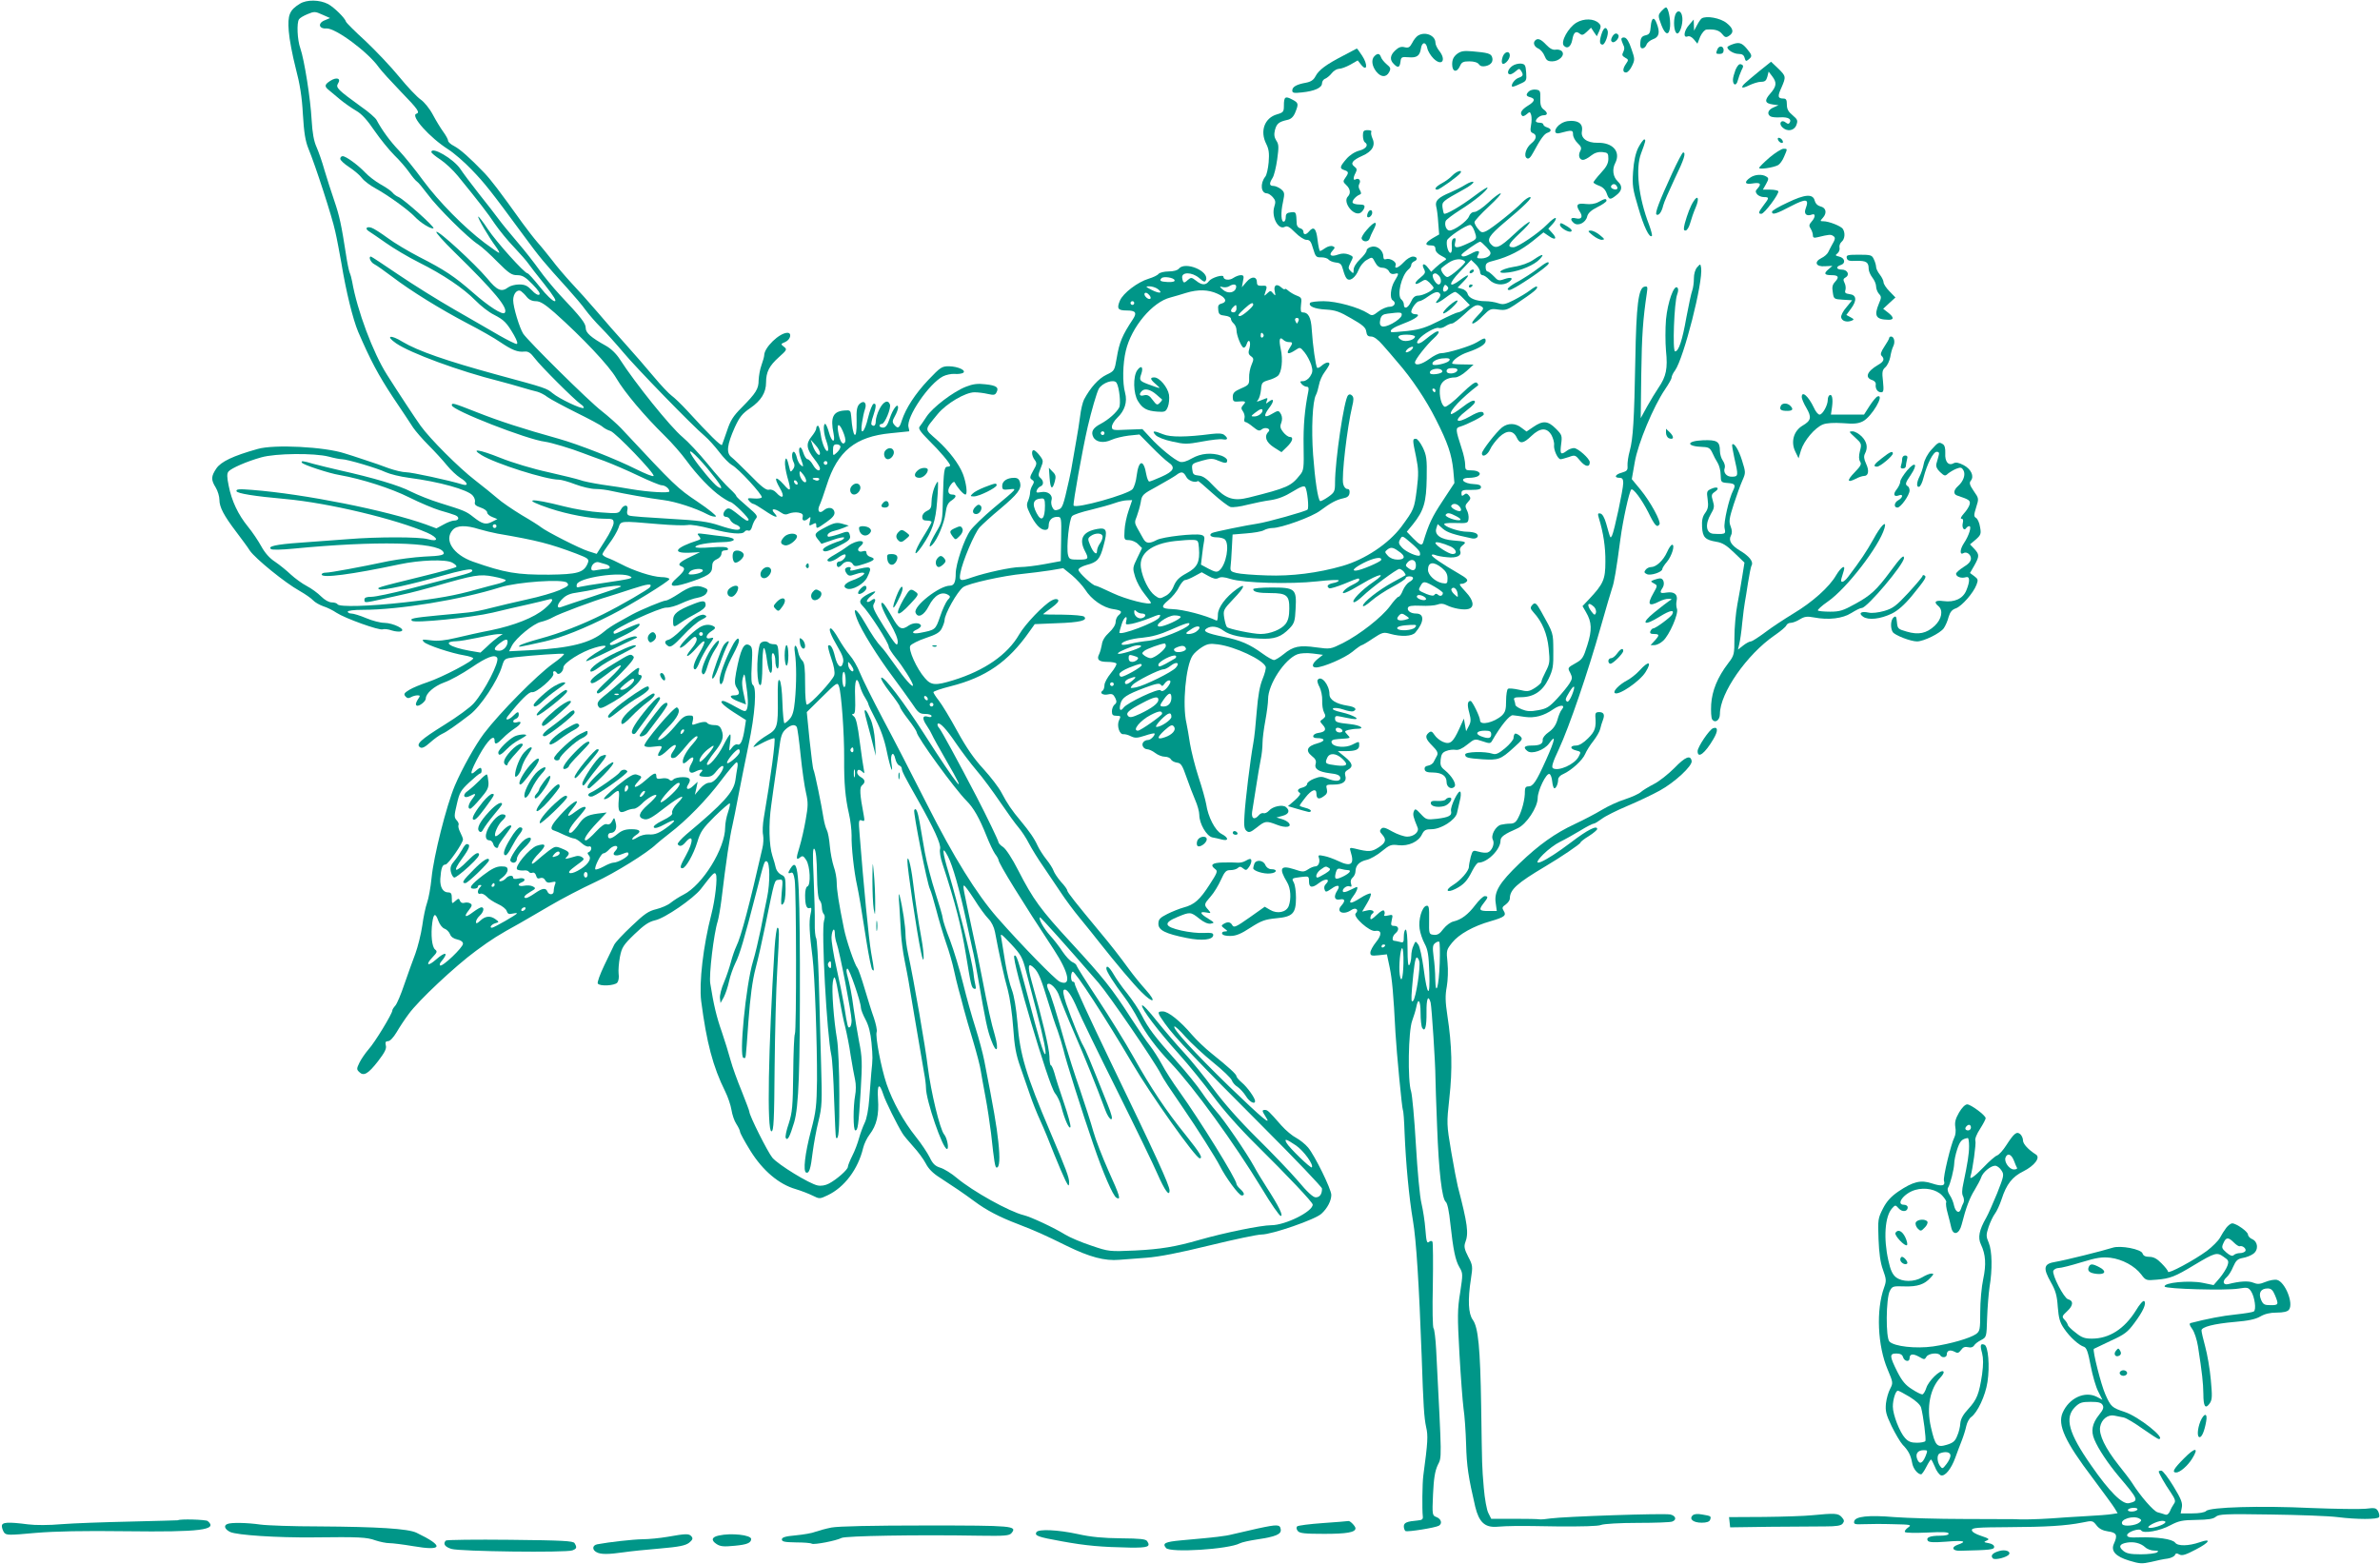 <?xml version="1.0" standalone="no"?>
<!DOCTYPE svg PUBLIC "-//W3C//DTD SVG 20010904//EN"
 "http://www.w3.org/TR/2001/REC-SVG-20010904/DTD/svg10.dtd">
<svg version="1.0" xmlns="http://www.w3.org/2000/svg"
 width="1280pt" height="841pt" viewBox="0 0 1280 841"
 preserveAspectRatio="xMidYMid meet">
<g transform="translate(0,841) scale(0.1,-0.1)"
fill="#009688" stroke="none">
<path d="M1613 8390 c-56 -34 -67 -61 -60 -148 3 -42 20 -131 37 -197 23 -87
34 -156 39 -250 6 -99 13 -143 30 -185 37 -89 128 -369 144 -445 9 -38 23
-115 33 -170 25 -153 62 -302 90 -369 67 -155 108 -232 187 -352 48 -71 97
-145 109 -164 13 -19 50 -62 83 -95 33 -33 77 -81 98 -107 20 -25 53 -56 72
-68 40 -24 47 -46 13 -36 -74 23 -275 66 -304 66 -19 0 -60 10 -92 21 -31 12
-91 33 -132 46 -41 14 -88 29 -105 34 -108 36 -382 50 -470 24 -132 -37 -196
-68 -221 -104 -29 -43 -30 -61 -4 -103 11 -18 20 -48 20 -66 0 -40 24 -85 90
-172 27 -36 61 -81 74 -102 30 -43 188 -172 267 -216 30 -17 63 -40 73 -51 10
-11 35 -25 55 -32 20 -6 52 -22 71 -35 46 -30 229 -96 248 -89 8 3 30 1 49 -6
19 -6 42 -8 51 -4 26 10 -43 44 -91 45 -21 0 -64 11 -97 25 -33 14 -69 25 -80
25 -11 0 -20 5 -20 10 0 6 34 10 82 10 194 0 525 54 738 121 92 29 338 46 359
25 13 -14 9 -18 -40 -40 -30 -13 -108 -36 -174 -50 -66 -15 -154 -35 -195 -46
-41 -11 -95 -22 -120 -24 -25 -3 -99 -10 -165 -16 -134 -13 -153 -17 -139 -29
15 -14 320 17 434 44 58 14 143 34 190 44 47 11 95 22 108 26 35 11 27 -10
-19 -49 -56 -48 -163 -90 -289 -116 -58 -11 -142 -30 -188 -41 -59 -14 -98
-18 -135 -13 -47 6 -50 5 -37 -9 16 -17 149 -61 217 -72 24 -4 45 -11 48 -15
7 -12 -167 -103 -245 -129 -36 -12 -80 -30 -98 -41 -28 -17 -32 -23 -22 -35 9
-11 17 -12 30 -5 10 6 26 10 35 10 16 0 16 -2 1 -24 -10 -17 -12 -27 -5 -31
11 -7 49 22 49 38 0 27 44 66 98 86 33 11 99 48 148 81 82 56 125 72 138 52
13 -22 -67 -178 -126 -245 -18 -21 -89 -73 -157 -115 -130 -81 -157 -106 -131
-122 10 -6 25 1 53 26 21 19 50 40 65 47 25 11 72 44 149 103 58 44 150 183
173 261 13 41 13 41 69 48 101 11 256 22 264 18 4 -3 -23 -27 -60 -53 -86 -62
-284 -262 -370 -375 -46 -61 -119 -191 -157 -281 -45 -107 -114 -380 -125
-496 -5 -51 -16 -111 -24 -133 -8 -22 -20 -78 -26 -124 -7 -47 -24 -114 -37
-150 -14 -36 -40 -110 -59 -164 -18 -54 -40 -106 -49 -116 -9 -10 -16 -21 -16
-26 0 -17 -94 -172 -127 -208 -18 -21 -41 -54 -50 -73 -15 -31 -16 -36 -1 -50
24 -24 48 -10 101 58 36 47 47 68 42 85 -4 17 -1 23 12 23 11 0 29 20 46 48
15 26 44 70 65 98 52 72 249 257 362 340 87 64 119 84 235 148 22 13 94 54
160 93 66 39 176 96 245 128 108 50 282 158 330 205 9 8 40 34 70 57 92 70
202 183 279 286 40 53 77 97 83 97 5 0 7 -12 4 -27 -3 -16 -8 -47 -11 -70 -10
-64 -62 -122 -264 -291 -28 -24 -49 -48 -46 -53 9 -14 24 -11 42 11 42 49 44
5 3 -69 -32 -58 -36 -71 -20 -71 18 0 60 75 80 140 17 57 29 74 94 139 42 41
78 72 81 70 3 -3 -2 -25 -10 -49 -8 -23 -15 -59 -15 -80 0 -113 -121 -310
-224 -362 -22 -11 -53 -31 -68 -43 -15 -13 -50 -28 -78 -35 -42 -10 -64 -25
-133 -91 -46 -43 -88 -88 -94 -101 -6 -13 -30 -62 -53 -110 -23 -48 -39 -92
-35 -98 10 -16 91 -12 105 5 7 9 10 29 7 48 -2 17 1 58 7 90 10 51 18 64 78
122 52 50 77 67 111 75 53 11 206 117 246 168 66 86 74 94 81 80 10 -17 -4
-138 -24 -215 -44 -170 -67 -369 -55 -467 29 -223 63 -353 129 -486 15 -30 30
-75 34 -100 4 -25 15 -59 26 -75 11 -17 20 -36 20 -42 0 -7 25 -53 56 -103 66
-106 153 -180 244 -206 30 -9 71 -25 91 -35 36 -18 38 -18 80 2 91 43 164 141
191 254 5 22 21 55 35 73 38 50 51 106 45 191 -5 80 7 91 29 23 11 -35 74
-162 102 -207 6 -11 33 -43 58 -71 26 -28 56 -69 68 -92 14 -28 39 -53 74 -75
77 -50 126 -83 187 -128 64 -48 137 -86 235 -123 102 -40 136 -55 264 -118
121 -59 202 -81 281 -74 25 2 90 7 145 11 68 5 176 26 339 66 131 32 258 59
281 59 55 0 290 81 322 112 32 29 53 70 53 101 0 31 -89 212 -125 255 -15 18
-44 41 -64 52 -20 10 -56 40 -80 67 -68 78 -74 83 -88 83 -17 0 -16 -5 3 -35
36 -55 -11 -16 -196 162 -189 184 -305 311 -294 322 3 3 30 -21 59 -55 30 -33
97 -96 149 -138 52 -42 98 -86 101 -97 4 -11 17 -27 31 -35 13 -9 33 -31 45
-50 18 -30 49 -47 49 -26 0 16 -42 75 -71 99 -16 14 -29 29 -29 34 0 11 -42
49 -134 123 -34 27 -81 72 -106 101 -62 73 -127 125 -156 125 -32 0 -31 -6 11
-65 53 -75 176 -204 528 -556 174 -174 317 -324 317 -332 0 -30 -12 -47 -34
-47 -14 0 -45 28 -95 88 -41 48 -141 152 -222 232 -95 94 -177 187 -233 263
-47 64 -118 152 -158 195 -39 42 -105 119 -147 171 -41 52 -76 90 -79 83 -5
-16 87 -138 199 -262 52 -58 134 -159 183 -225 55 -75 141 -172 230 -260 174
-172 306 -312 306 -324 0 -38 -148 -111 -223 -111 -54 0 -251 -40 -387 -79
-129 -37 -207 -50 -345 -57 -139 -6 -141 -6 -235 26 -52 17 -116 44 -142 60
-58 36 -184 95 -222 104 -78 19 -274 128 -361 201 -27 23 -67 48 -87 54 -29 9
-42 22 -58 56 -12 24 -45 74 -74 110 -67 84 -125 189 -158 285 -29 86 -62 258
-53 280 3 9 -4 42 -15 75 -12 33 -34 104 -50 158 -16 54 -33 104 -39 111 -15
18 -60 150 -72 211 -28 137 -39 209 -39 248 0 23 -7 62 -16 86 -8 25 -18 74
-21 110 -3 36 -10 75 -16 86 -6 11 -14 40 -18 65 -10 66 -48 251 -54 260 -3 4
-12 76 -21 159 l-15 151 82 81 c79 78 83 81 91 58 13 -34 29 -257 28 -389 -1
-133 6 -210 26 -298 8 -34 14 -86 14 -115 -2 -59 13 -197 30 -272 11 -54 19
-99 51 -305 12 -74 25 -139 30 -145 12 -12 12 -10 -6 92 -13 75 -40 358 -62
637 -6 73 -5 79 12 73 15 -6 16 -3 10 30 -21 110 -23 148 -9 159 20 16 17 31
-6 44 -11 6 -20 17 -20 25 0 18 12 19 29 3 10 -11 11 -8 7 12 -3 14 -13 81
-22 150 -11 88 -20 129 -32 137 -11 9 -12 13 -3 13 10 0 12 21 10 90 -4 94 8
121 26 59 5 -19 18 -47 28 -62 9 -14 17 -30 17 -34 0 -4 18 -42 40 -84 26 -50
47 -109 59 -169 19 -92 37 -138 25 -63 -7 48 11 68 21 22 4 -17 13 -33 21 -36
8 -3 14 -10 14 -17 0 -13 14 -41 85 -166 88 -156 127 -241 121 -266 -4 -13 2
-49 13 -81 69 -210 101 -334 126 -488 27 -166 30 -178 44 -183 9 -3 11 2 8 14
-3 11 -9 44 -12 74 -8 66 -84 371 -131 529 -37 122 -40 161 -6 95 26 -50 63
-181 97 -339 14 -66 30 -138 35 -160 6 -22 19 -92 30 -155 41 -236 50 -280 71
-335 28 -77 43 -57 20 25 -20 68 -37 143 -71 320 -11 58 -34 168 -51 245 -48
225 -51 237 -45 242 3 3 27 -30 55 -73 27 -44 62 -91 77 -106 16 -16 30 -44
35 -70 22 -118 50 -246 69 -312 11 -41 24 -129 29 -202 7 -103 15 -146 39
-214 16 -47 40 -114 52 -150 12 -36 37 -99 56 -140 19 -41 52 -122 74 -179 23
-57 50 -120 60 -140 17 -33 19 -34 20 -11 0 27 -15 68 -103 275 -128 301 -162
413 -175 585 -7 80 -18 144 -30 176 -11 27 -27 95 -36 149 -9 55 -18 114 -21
130 -6 28 -2 25 53 -33 53 -57 61 -71 80 -145 12 -45 37 -141 56 -213 38 -145
56 -234 47 -234 -9 0 -35 89 -95 318 -51 193 -60 221 -71 211 -16 -17 186
-701 219 -739 12 -14 28 -47 34 -73 17 -66 43 -125 49 -109 3 7 -13 66 -35
130 -22 64 -45 136 -51 160 -7 23 -15 42 -19 42 -4 0 -8 21 -8 48 -1 43 -38
200 -96 405 -23 84 -19 103 14 70 24 -24 37 -57 78 -191 15 -51 37 -117 48
-145 10 -29 24 -74 31 -102 12 -55 101 -337 161 -510 52 -153 106 -277 124
-287 26 -15 20 7 -43 146 -32 72 -69 167 -81 211 -12 44 -45 145 -72 225 -28
80 -63 190 -79 245 -47 167 -78 269 -91 292 -6 13 -8 26 -5 29 14 14 53 -26
65 -67 8 -24 43 -111 79 -194 58 -134 116 -277 168 -417 10 -27 24 -48 31 -48
9 0 3 25 -20 82 -94 236 -119 295 -130 313 -15 24 -60 136 -92 227 -15 46 -19
70 -12 74 15 10 42 -30 74 -106 15 -36 109 -230 210 -432 100 -201 199 -405
219 -452 39 -89 65 -125 65 -89 0 28 -75 191 -320 698 -110 229 -190 402 -190
414 0 6 -4 11 -10 11 -12 0 -13 47 -1 54 10 7 180 -254 321 -494 99 -169 341
-510 362 -510 19 0 3 27 -72 121 -110 136 -191 258 -284 424 -43 77 -130 217
-192 311 -63 95 -114 176 -114 180 0 5 -10 14 -22 19 -13 6 -36 31 -53 56 -16
25 -47 65 -68 88 -34 38 -63 89 -54 97 3 3 152 -164 314 -351 58 -67 300 -421
336 -491 14 -28 42 -70 127 -194 63 -91 171 -262 190 -300 31 -62 102 -159
118 -160 18 0 15 14 -8 35 -11 10 -20 22 -20 27 0 25 -197 343 -308 498 -34
47 -76 112 -93 145 -18 33 -47 78 -64 100 -18 22 -64 90 -103 150 -102 159
-149 217 -320 403 -166 180 -205 233 -287 393 -31 61 -65 113 -80 123 -14 9
-25 21 -25 26 0 8 -63 139 -118 245 -101 194 -188 353 -200 368 -9 9 -12 20
-9 24 11 10 46 -27 100 -107 28 -41 77 -106 110 -145 33 -38 90 -116 128 -172
38 -56 82 -117 98 -135 15 -18 40 -55 54 -83 14 -27 50 -86 81 -130 30 -44 72
-106 93 -138 21 -32 67 -95 103 -138 36 -44 82 -101 102 -127 91 -115 186
-228 227 -268 64 -64 84 -56 25 10 -27 30 -68 80 -92 113 -51 70 -96 128 -163
208 -118 142 -169 206 -169 215 0 6 -15 27 -34 47 -18 21 -36 48 -40 60 -4 12
-21 39 -38 60 -17 21 -38 54 -47 73 -19 42 -44 77 -91 134 -48 57 -73 94 -103
151 -14 28 -58 85 -97 128 -51 55 -92 114 -142 205 -38 70 -83 144 -99 164
-16 20 -29 41 -29 45 0 5 42 19 93 32 189 48 309 131 422 292 l30 42 120 5
c123 4 166 15 146 35 -6 6 -55 10 -116 11 -58 0 -105 1 -105 2 0 2 20 17 45
35 30 22 42 36 35 43 -6 6 -17 5 -33 -3 -44 -24 -143 -127 -176 -184 -62 -108
-186 -194 -355 -246 -95 -29 -118 -28 -152 12 -44 50 -91 154 -78 174 6 9 43
28 82 41 57 19 76 30 87 52 8 16 15 36 15 44 0 33 68 154 100 178 28 20 216
62 325 72 39 4 102 12 142 18 l71 12 47 -38 c25 -21 57 -56 71 -77 33 -53 96
-97 150 -105 47 -7 53 -14 29 -34 -8 -7 -15 -23 -15 -36 0 -14 -14 -37 -35
-56 -23 -21 -37 -44 -39 -65 -3 -17 -9 -39 -14 -50 -16 -30 -3 -43 43 -43 24
0 46 -4 49 -9 3 -5 -10 -28 -29 -51 -19 -23 -35 -52 -35 -65 0 -13 -5 -27 -10
-30 -19 -12 2 -26 29 -20 22 5 29 1 39 -19 9 -19 8 -27 -4 -36 -8 -7 -14 -23
-14 -36 0 -19 5 -24 25 -24 23 0 24 -2 13 -25 -13 -29 3 -77 24 -74 7 1 25 -3
40 -11 23 -11 34 -10 75 3 26 9 49 14 52 12 6 -7 -20 -35 -33 -35 -22 0 -37
-17 -30 -33 3 -9 14 -17 24 -17 9 0 29 -9 43 -20 14 -11 37 -20 51 -20 14 0
29 -6 33 -14 4 -8 19 -16 33 -18 21 -2 29 -14 51 -78 14 -41 36 -97 47 -123
12 -27 22 -63 22 -80 0 -47 39 -114 70 -121 14 -2 37 -8 53 -12 37 -9 35 11
-4 31 -34 18 -72 91 -82 160 -4 23 -22 88 -41 145 -19 58 -39 139 -46 180 -6
41 -15 91 -19 110 -23 97 -4 309 33 364 8 13 31 33 50 45 29 18 43 21 87 15
91 -12 241 -82 256 -120 3 -8 -5 -38 -17 -67 -15 -37 -24 -87 -31 -172 -5 -66
-13 -145 -19 -175 -16 -88 -43 -309 -47 -386 -4 -55 -1 -73 11 -83 13 -11 22
-8 55 18 45 36 51 37 108 15 48 -19 83 -13 64 10 -7 8 -24 17 -39 21 l-27 8
33 9 c34 9 41 28 18 47 -18 15 -71 4 -91 -19 -9 -10 -22 -16 -29 -14 -7 3 -19
-2 -26 -11 -23 -27 -41 -19 -36 18 3 17 12 77 21 132 8 55 20 122 25 148 6 27
10 67 10 90 0 23 7 77 15 120 8 43 15 96 15 117 0 79 89 215 158 241 16 6 51
8 82 4 l55 -7 -28 -22 c-31 -25 -35 -46 -9 -46 39 1 153 50 195 84 24 20 47
36 51 36 3 0 31 16 60 36 50 33 57 35 92 25 60 -17 119 -14 136 7 48 56 50
102 4 102 -29 0 -49 15 -44 31 3 10 21 13 69 11 35 -2 75 1 89 6 17 7 33 6 50
-3 36 -18 94 -28 119 -20 32 10 26 46 -14 89 -39 43 -41 46 -22 46 7 0 18 5
25 12 9 9 -1 19 -41 42 -93 54 -146 91 -147 100 0 4 8 5 18 1 9 -4 38 -10 64
-12 52 -6 81 8 71 34 -4 9 1 21 12 29 25 19 19 22 -48 27 -68 5 -104 30 -92
66 l7 22 28 -25 c25 -21 58 -31 157 -52 26 -5 42 14 22 27 -8 5 -30 9 -49 9
-39 0 -105 21 -121 37 -8 8 8 11 57 10 66 -2 69 -1 72 22 2 13 -2 35 -9 47
-10 20 -10 27 6 44 15 16 16 22 5 35 -10 12 -16 13 -26 4 -11 -9 -14 -7 -14 8
0 16 7 19 53 18 40 0 52 4 52 15 0 10 -11 15 -36 16 -62 2 -86 34 -26 34 17 0
38 4 46 9 22 14 3 31 -35 31 -31 0 -34 2 -34 30 0 17 -8 56 -19 88 -33 102
-34 110 -9 117 40 12 128 57 128 66 0 21 -25 18 -73 -10 -78 -44 -92 -25 -22
29 37 29 53 46 46 53 -7 7 -29 -4 -66 -33 -30 -23 -58 -40 -61 -37 -13 13 59
89 145 154 3 2 0 8 -6 14 -8 8 -31 -9 -84 -60 -40 -40 -79 -70 -88 -69 -18 4
-33 61 -26 104 6 33 37 54 81 54 14 0 40 15 62 35 l37 34 -57 1 c-32 0 -58 2
-58 5 0 17 42 47 85 61 61 21 95 42 95 60 0 19 -7 18 -47 -7 -34 -21 -159 -59
-195 -59 -10 0 -37 -13 -60 -30 -42 -31 -78 -39 -78 -19 0 15 64 96 103 131
17 15 28 31 24 34 -6 7 -27 -6 -79 -48 -30 -24 -49 -18 -27 8 23 28 90 66 106
60 8 -3 24 1 36 9 12 8 28 15 36 15 8 0 38 23 67 50 54 51 68 57 94 40 12 -8
8 -16 -25 -50 -24 -25 -33 -40 -24 -40 8 0 33 18 54 41 38 38 42 40 83 34 36
-5 48 -2 87 24 110 74 129 90 120 100 -3 2 -19 -7 -37 -21 -18 -14 -57 -37
-86 -52 -46 -23 -58 -26 -84 -17 -17 6 -48 11 -69 11 -51 0 -90 16 -96 40 -3
11 -16 23 -30 26 l-24 7 32 33 c39 40 30 44 -18 8 -64 -48 -65 -22 -2 44 l61
64 24 -23 c13 -12 24 -31 24 -41 0 -10 6 -18 13 -18 8 0 24 -11 37 -25 27 -28
75 -33 106 -11 27 20 13 28 -25 15 -30 -11 -35 -9 -57 15 -14 14 -29 26 -34
26 -6 0 -10 11 -10 24 0 20 7 25 48 35 74 19 144 55 206 105 l57 46 28 -19
c36 -26 48 -15 19 16 l-21 23 23 25 c13 14 20 28 17 32 -4 4 -24 -11 -45 -33
-47 -48 -159 -124 -183 -124 -36 0 -27 18 33 74 34 31 59 59 55 62 -3 4 -41
-25 -83 -65 -79 -74 -100 -83 -127 -53 -21 24 -7 46 68 110 114 95 160 141
144 142 -8 0 -26 -12 -40 -26 -36 -39 -166 -143 -196 -157 -22 -10 -28 -8 -44
12 -11 13 -19 29 -19 36 0 7 35 45 77 84 42 39 71 71 63 71 -7 0 -37 -22 -66
-50 -29 -27 -62 -50 -74 -50 -13 0 -24 -9 -30 -25 -10 -25 -79 -75 -104 -75
-17 0 -29 30 -21 51 3 8 38 34 77 59 75 47 148 106 148 121 0 4 -31 -15 -69
-44 -74 -56 -157 -104 -165 -96 -2 2 -6 17 -8 33 -3 31 -2 33 114 97 32 17 55
35 52 40 -3 5 -22 -2 -42 -14 -20 -13 -57 -31 -82 -42 -65 -27 -83 -45 -76
-75 4 -14 9 -53 11 -88 l5 -63 -35 -20 c-41 -25 -45 -39 -10 -39 18 0 25 -5
25 -20 0 -12 12 -26 32 -36 31 -16 31 -18 13 -28 -10 -6 -30 -22 -44 -35 l-24
-23 -18 23 c-21 28 -36 20 -20 -9 9 -18 6 -24 -21 -46 -36 -28 -33 -46 4 -22
23 15 26 14 46 -4 12 -12 22 -24 22 -28 0 -13 -57 -42 -82 -42 -18 0 -29 -9
-41 -36 -16 -33 -37 -39 -37 -10 0 8 -6 19 -13 25 -26 21 0 129 37 161 9 7 16
18 16 25 0 7 7 15 15 19 22 8 18 26 -6 26 -12 0 -34 -13 -49 -30 -29 -31 -53
-40 -44 -16 7 17 -31 40 -52 32 -9 -3 -14 1 -14 13 0 33 -32 61 -62 54 -16 -3
-28 -12 -28 -20 0 -8 -16 -29 -35 -47 -21 -20 -35 -43 -35 -57 0 -21 -1 -22
-16 -7 -14 14 -14 18 0 47 16 31 16 31 -10 42 -19 7 -37 7 -57 0 -38 -14 -53
-4 -31 20 15 17 15 19 1 25 -9 3 -26 -1 -39 -10 -12 -9 -25 -16 -29 -16 -3 0
-9 27 -13 60 -7 62 -21 75 -46 45 -16 -19 -30 -19 -30 -1 0 8 -8 16 -17 18
-10 2 -18 12 -19 23 -3 66 -3 66 -31 63 -21 -2 -28 -8 -28 -25 0 -13 -4 -24
-10 -25 -15 -4 -18 47 -5 105 10 48 9 53 -11 70 -12 9 -30 17 -40 17 -23 0
-24 13 -5 43 8 12 19 57 25 100 9 66 9 81 -5 101 -11 18 -13 33 -7 57 9 34 21
44 66 54 20 4 33 16 43 40 19 47 18 52 -17 70 -37 20 -44 14 -44 -33 0 -33 -3
-37 -37 -47 -67 -19 -93 -90 -58 -159 14 -28 17 -50 13 -99 -3 -34 -11 -69
-18 -77 -29 -36 -24 -90 9 -90 7 0 21 -9 31 -20 15 -17 17 -26 8 -53 -16 -54
22 -126 57 -107 13 7 25 0 55 -30 23 -23 49 -40 61 -40 19 0 25 -9 36 -47 13
-44 17 -48 43 -47 17 0 35 -5 40 -12 6 -7 23 -14 39 -16 25 -2 31 -9 39 -38 5
-19 13 -41 19 -47 16 -20 48 3 65 46 8 20 27 44 44 53 29 17 29 17 44 -12 11
-21 23 -30 40 -30 14 0 29 -8 35 -19 6 -13 17 -17 30 -14 25 7 25 2 0 -39 -21
-35 -27 -93 -10 -103 21 -13 10 -35 -17 -35 -14 0 -41 -11 -59 -25 -31 -24
-35 -25 -57 -10 -50 32 -169 65 -238 65 -37 0 -70 -4 -73 -9 -11 -18 25 -33
85 -36 51 -3 74 -11 137 -48 62 -35 78 -50 80 -71 3 -20 9 -26 26 -26 15 0 37
-16 62 -45 22 -25 58 -66 80 -93 75 -85 155 -205 206 -307 65 -128 85 -188 94
-274 l6 -69 -65 -99 c-55 -83 -73 -121 -103 -220 -6 -20 -18 -15 -54 22 l-34
35 33 40 c59 74 72 119 74 248 2 103 -1 123 -21 165 -13 26 -29 47 -37 47 -19
0 -19 -4 1 -98 13 -65 14 -91 4 -172 -14 -108 -15 -110 -84 -204 -68 -90 -194
-175 -316 -210 -132 -38 -275 -56 -407 -51 -70 2 -144 8 -163 13 -30 7 -34 12
-32 33 2 13 5 58 7 99 l4 75 73 6 c40 3 83 10 95 17 12 7 33 12 46 12 48 0
214 60 258 94 55 41 86 58 124 66 21 4 31 12 33 28 2 15 -2 22 -12 22 -9 0
-19 12 -22 27 -10 39 21 302 48 416 9 36 9 50 0 59 -8 8 -15 9 -22 2 -21 -21
-70 -351 -70 -470 0 -47 -3 -53 -37 -77 -20 -14 -40 -24 -43 -22 -12 7 -28
114 -38 250 -10 137 -3 287 15 320 6 11 13 36 17 56 3 19 17 51 31 69 14 19
25 38 25 42 0 14 -22 9 -42 -9 -10 -9 -21 -14 -24 -11 -8 8 -24 122 -29 203
-4 69 -18 95 -51 95 -8 0 -10 12 -7 40 5 36 3 40 -23 50 -16 6 -37 19 -46 27
-10 9 -18 12 -18 8 0 -4 -9 0 -19 9 -25 23 -43 12 -35 -22 5 -24 4 -25 -9 -10
-13 16 -15 16 -32 0 -17 -16 -17 -16 -11 3 13 36 11 40 -16 38 -22 -1 -28 3
-28 18 0 33 -29 35 -56 3 l-25 -29 6 33 c6 27 4 32 -12 32 -10 0 -28 -7 -40
-15 -21 -15 -53 -11 -53 6 0 15 -64 -4 -78 -23 -17 -23 -38 -23 -69 2 -25 19
-27 19 -45 4 -20 -19 -25 -18 -30 11 -5 33 52 33 91 0 26 -23 32 -24 37 -11
18 48 -112 102 -146 61 -7 -9 -29 -15 -55 -15 -23 0 -48 -6 -54 -13 -6 -8 -30
-19 -53 -26 -60 -18 -138 -78 -155 -118 -18 -43 -11 -53 37 -53 48 0 56 -12
33 -47 -57 -86 -73 -123 -87 -208 -12 -69 -12 -70 -56 -91 -42 -20 -86 -69
-120 -133 -7 -14 -17 -54 -21 -90 -5 -36 -13 -91 -19 -121 -5 -30 -14 -82 -20
-115 -5 -33 -14 -80 -20 -105 -32 -143 -36 -153 -58 -161 -17 -6 -24 -4 -32
12 -6 11 -8 28 -5 38 9 29 -20 51 -56 44 -24 -4 -28 -3 -23 10 3 8 12 18 20
21 18 7 18 30 -1 46 -12 10 -12 17 2 52 15 37 15 41 -4 66 -10 14 -25 28 -31
30 -16 5 -15 -29 3 -52 12 -16 12 -23 -8 -57 -19 -34 -20 -41 -7 -49 12 -8 13
-13 3 -30 -7 -11 -13 -29 -13 -39 0 -11 -5 -31 -11 -45 -9 -20 -8 -32 10 -68
27 -56 56 -88 81 -88 14 0 20 7 20 23 0 29 18 47 46 47 22 0 23 -2 21 -119
l-2 -119 -86 -16 c-48 -9 -107 -16 -132 -16 -47 0 -185 -30 -258 -55 -65 -23
-72 -21 -64 23 11 62 76 215 104 246 14 15 63 60 109 98 96 81 117 108 108
143 -5 18 -13 25 -32 25 -38 0 -64 -18 -64 -43 0 -21 4 -23 38 -19 44 5 47 9
-87 -103 -51 -43 -106 -96 -122 -118 -33 -45 -79 -181 -79 -232 0 -46 -9 -65
-31 -65 -57 0 -198 -111 -185 -145 12 -32 45 -16 71 35 30 59 70 82 105 60 12
-7 12 -12 -4 -28 -9 -11 -28 -51 -40 -88 -25 -72 -25 -72 -108 -88 -42 -8 -51
4 -15 19 12 6 21 15 20 20 -4 17 -41 17 -65 1 -39 -28 -54 -20 -92 49 -20 35
-41 67 -46 70 -22 14 -7 -31 36 -105 30 -53 44 -88 42 -106 -3 -23 -12 -12
-72 82 -58 93 -66 111 -56 127 14 24 6 34 -15 17 -9 -7 -19 -10 -22 -6 -4 4 6
18 22 31 34 27 28 32 -14 11 -45 -24 -55 -41 -35 -61 39 -39 144 -202 144
-224 0 -7 17 -34 38 -60 37 -45 92 -132 92 -147 0 -16 -45 35 -98 111 -31 44
-63 87 -72 95 -22 23 -51 65 -90 133 -45 78 -68 88 -41 18 22 -60 112 -204
196 -316 33 -44 77 -106 99 -137 34 -52 42 -58 72 -58 19 0 34 -5 34 -11 0 -6
-8 -8 -19 -4 -30 9 -33 -9 -8 -46 13 -19 26 -42 30 -52 4 -10 39 -73 77 -139
129 -221 61 -139 -120 145 -109 170 -216 311 -230 302 -6 -4 15 -38 45 -77 30
-38 55 -74 55 -80 0 -5 20 -36 45 -68 25 -32 45 -63 45 -68 0 -24 204 -305
268 -369 38 -38 69 -92 108 -190 15 -38 35 -80 45 -95 11 -14 19 -29 19 -33 0
-18 131 -230 298 -483 82 -125 96 -201 31 -172 -25 12 -206 197 -336 345 -111
127 -234 325 -377 608 -73 144 -178 349 -235 455 -56 106 -113 220 -126 253
-13 33 -38 76 -55 95 -17 20 -44 60 -61 90 -17 30 -35 54 -41 54 -14 0 -1 -34
38 -101 25 -42 33 -65 28 -83 -9 -38 -31 -21 -44 35 -11 46 -25 67 -36 56 -3
-3 5 -34 17 -69 14 -39 20 -73 16 -89 -7 -27 -129 -159 -147 -159 -6 0 -10 42
-10 111 0 86 -3 114 -15 126 -9 8 -19 28 -22 44 -10 49 -26 47 -18 -2 9 -59 9
-167 0 -259 -5 -54 -13 -81 -28 -97 -11 -13 -24 -23 -28 -23 -4 0 -9 49 -11
110 -2 66 -8 114 -15 121 -9 9 -11 -15 -10 -102 2 -144 -2 -161 -55 -192 -24
-14 -52 -35 -63 -47 -22 -25 -20 -25 47 10 26 13 50 21 53 19 7 -8 -19 -206
-57 -427 -6 -34 -8 -76 -4 -93 3 -17 2 -49 -4 -72 -67 -295 -115 -478 -140
-527 -9 -19 -22 -57 -29 -84 -7 -27 -23 -76 -37 -109 -14 -32 -24 -71 -22 -86
l3 -26 18 32 c9 18 22 56 28 85 6 29 22 73 34 98 23 45 48 130 111 375 45 175
45 176 58 172 17 -6 18 -114 2 -192 -8 -38 -24 -117 -35 -175 -12 -58 -30
-134 -41 -170 -39 -129 -77 -520 -51 -520 14 0 10 -25 26 195 10 133 21 219
39 288 14 53 37 155 51 225 53 258 49 247 74 250 22 4 22 2 15 -70 -5 -62 -4
-71 7 -60 9 8 14 36 14 80 0 60 -2 68 -23 77 -13 6 -25 21 -29 35 -3 14 -11
44 -19 67 -18 56 -21 170 -6 273 6 47 16 114 21 150 5 36 15 103 21 150 9 71
15 89 36 108 27 24 49 28 59 12 4 -6 13 -74 21 -153 8 -78 21 -169 29 -202 12
-52 11 -72 -2 -145 -8 -47 -23 -112 -33 -145 -20 -64 -19 -75 4 -56 12 10 18
7 32 -15 21 -32 26 -135 6 -142 -7 -2 -12 -22 -12 -47 0 -54 8 -75 25 -69 10
4 11 -3 4 -34 -9 -41 -6 -100 11 -232 12 -98 25 -464 24 -660 -2 -138 -5 -168
-32 -270 -33 -125 -44 -221 -26 -227 16 -5 24 19 35 112 6 44 19 118 31 165
19 78 20 104 14 305 -3 121 -9 321 -12 445 -4 124 -10 230 -15 235 -4 6 -8 42
-7 80 1 39 -2 147 -6 240 -6 131 -5 167 4 159 8 -8 13 -57 14 -138 1 -81 6
-130 14 -138 7 -7 12 -24 12 -38 0 -14 5 -31 10 -36 7 -7 7 -20 2 -35 -16 -45
15 -618 39 -724 5 -22 12 -130 15 -240 4 -110 8 -202 10 -204 15 -16 19 39 18
235 0 123 -6 255 -12 292 -18 105 -30 267 -23 309 8 48 14 34 35 -87 9 -52 23
-122 32 -155 8 -33 22 -101 29 -152 8 -50 19 -109 24 -132 5 -22 5 -59 0 -83
-11 -60 -11 -188 1 -188 14 0 17 25 29 214 9 151 8 181 -9 265 -10 53 -23 132
-29 176 -10 77 -20 128 -36 187 -4 17 -3 28 3 28 10 0 72 -180 72 -210 0 -9
11 -38 25 -64 17 -32 27 -71 32 -124 7 -79 7 -86 -1 -162 -2 -25 -7 -88 -11
-140 -4 -57 -14 -109 -25 -130 -9 -19 -23 -56 -30 -82 -7 -26 -23 -69 -36 -94
-13 -26 -24 -53 -24 -60 0 -15 -60 -68 -102 -90 -19 -10 -42 -14 -61 -10 -44
9 -211 111 -243 149 -25 30 -124 227 -124 248 0 5 -19 54 -41 110 -23 55 -50
130 -60 167 -10 37 -31 105 -47 152 -28 79 -44 146 -62 260 -8 45 19 270 40
335 5 17 14 68 20 115 25 209 45 341 59 400 6 25 20 97 32 160 12 63 37 186
55 274 35 164 45 308 23 322 -8 5 -10 37 -6 106 5 88 3 99 -13 108 -29 16 -47
-20 -71 -146 -9 -53 -9 -65 5 -86 17 -27 13 -38 -16 -38 -31 0 -20 -16 23 -33
l41 -16 -6 27 c-16 70 -18 93 -10 119 7 25 9 21 16 -32 12 -80 13 -117 5 -139
-7 -16 -12 -15 -62 13 -30 17 -59 31 -65 31 -24 0 -5 -21 56 -61 l66 -42 -7
-45 c-10 -65 -22 -93 -39 -86 -8 3 -21 -5 -30 -18 -16 -22 -16 -21 -10 25 4
26 4 47 1 47 -4 0 -20 -26 -36 -58 -30 -60 -83 -121 -89 -103 -2 5 15 33 37
61 48 60 56 85 42 123 -8 21 -17 27 -40 27 -16 0 -33 5 -37 11 -6 10 -30 7
-69 -7 -13 -5 -15 -2 -9 20 4 18 2 26 -7 27 -31 3 -45 -5 -74 -39 -46 -57 -85
-92 -103 -92 -10 0 7 24 46 63 59 59 76 97 53 112 -13 8 -184 -193 -175 -206
4 -7 23 -9 50 -5 48 6 50 5 32 -24 -23 -36 2 -34 40 3 43 42 62 39 32 -4 -20
-27 -14 -44 12 -33 7 3 33 30 57 60 24 30 50 54 58 54 10 0 3 -14 -21 -41 -37
-41 -59 -84 -53 -102 2 -6 13 -1 26 12 29 29 40 19 19 -17 -21 -35 -10 -59 20
-43 29 15 50 15 34 -1 -19 -19 -14 -25 23 -26 27 -1 39 5 58 30 38 48 53 30
16 -20 -21 -28 -38 -42 -54 -42 -14 0 -34 -13 -50 -32 l-28 -33 8 35 7 35 -25
-23 c-25 -24 -43 -18 -26 8 18 29 10 40 -29 40 -21 0 -43 -5 -50 -12 -9 -9
-15 -9 -23 -1 -7 7 -25 9 -40 6 -22 -4 -29 -2 -29 11 0 25 -13 20 -62 -24 -47
-41 -74 -44 -36 -3 23 25 23 27 -8 37 -17 5 -40 -9 -105 -61 -45 -37 -77 -69
-70 -71 7 -2 22 5 34 15 46 41 50 40 45 -15 -6 -66 2 -80 37 -64 14 7 34 12
44 12 10 0 28 12 42 26 28 30 79 59 79 45 0 -5 -20 -27 -45 -49 -50 -44 -57
-69 -21 -78 20 -5 42 7 111 61 90 69 123 80 66 22 -18 -19 -29 -40 -26 -48 4
-10 -12 -23 -51 -42 -37 -18 -53 -32 -47 -38 6 -6 26 0 57 17 56 31 70 27 24
-8 -51 -39 -75 -49 -110 -46 -18 1 -45 -6 -60 -16 -16 -10 -28 -14 -28 -10 0
5 9 15 20 22 32 20 23 32 -24 32 -33 0 -52 -7 -74 -25 -34 -28 -52 -32 -52
-10 0 8 6 15 14 15 24 0 36 24 27 56 -7 29 -8 29 -19 7 -8 -15 -18 -20 -28
-16 -11 4 -30 -9 -59 -40 -24 -26 -48 -47 -54 -47 -18 0 6 38 62 97 l50 53
-49 -6 c-58 -8 -76 -19 -106 -64 -13 -18 -29 -35 -35 -38 -26 -8 -12 25 32 75
25 28 45 54 45 57 0 13 -23 5 -56 -20 -45 -35 -51 -27 -13 19 48 58 10 45 -48
-16 -66 -69 -80 -95 -56 -103 10 -3 36 -14 58 -25 22 -10 46 -19 53 -19 7 0
25 -11 39 -24 14 -13 32 -22 39 -19 8 3 14 -1 14 -10 0 -8 -6 -17 -13 -20 -9
-3 -9 -7 1 -19 16 -20 -11 -55 -62 -82 -41 -22 -62 -13 -29 12 12 10 33 25 45
34 20 15 21 19 8 28 -8 6 -23 8 -32 5 -62 -18 -63 -18 -50 -4 19 20 15 28 -24
44 -36 15 -38 14 -73 -11 -20 -15 -48 -39 -63 -52 -43 -40 -33 -5 11 39 42 43
38 56 -12 40 -40 -14 -124 -115 -105 -128 7 -4 23 -6 35 -5 11 2 24 -1 27 -7
4 -6 13 -8 20 -5 8 3 16 -4 19 -15 4 -15 10 -19 22 -14 11 4 21 0 27 -11 7
-13 17 -16 35 -11 22 5 24 3 18 -12 -4 -10 -7 -26 -7 -35 1 -22 -26 -24 -34
-3 -9 21 -26 19 -68 -10 -20 -14 -41 -25 -46 -25 -20 0 -9 15 22 33 30 17 31
20 14 29 -10 6 -31 7 -47 4 -30 -6 -41 7 -14 18 29 11 16 28 -15 21 -19 -4
-30 -3 -30 4 0 16 -26 13 -40 -4 -7 -8 -20 -15 -29 -15 -11 1 -8 7 12 21 15
11 27 29 27 40 0 15 -7 19 -34 19 -26 0 -51 -12 -97 -47 -68 -52 -82 -73 -50
-73 12 0 21 5 21 10 0 6 5 10 12 10 9 0 9 -3 0 -12 -17 -17 -15 -41 2 -35 8 3
22 -4 33 -15 10 -12 37 -29 60 -40 23 -10 45 -27 48 -38 5 -15 12 -19 31 -14
13 3 24 4 24 1 0 -6 -124 -77 -134 -77 -16 0 -3 18 17 24 22 6 22 7 3 21 -28
21 -56 19 -83 -7 -18 -16 -23 -18 -23 -6 0 8 9 23 20 33 21 19 27 45 9 45 -6
0 -26 -12 -45 -26 -42 -32 -52 -27 -23 10 18 23 20 30 8 37 -8 5 -22 6 -32 3
-10 -3 -20 1 -23 11 -6 14 -8 14 -25 -1 -18 -16 -19 -16 -19 14 0 25 -4 32
-19 32 -29 0 -45 28 -43 73 4 58 11 77 28 77 14 0 94 115 94 135 0 6 -7 23
-15 39 -8 15 -12 32 -9 38 3 5 -1 17 -10 26 -14 16 -14 24 1 87 14 62 21 74
67 117 28 26 54 48 59 48 9 0 10 30 0 30 -3 0 -15 -7 -25 -17 -35 -32 -29 -4
19 84 45 81 83 118 83 79 0 -24 13 -19 46 15 16 17 44 39 62 51 35 22 43 43
12 33 -23 -7 -28 10 -5 19 8 3 15 12 15 21 0 20 -6 19 -30 -5 -25 -25 -48 -27
-29 -2 66 84 115 133 130 129 22 -6 122 81 115 99 -6 16 10 19 19 4 9 -15 35
8 35 30 0 24 98 86 168 106 63 19 78 12 32 -13 -42 -23 -82 -54 -77 -59 2 -2
55 21 118 52 63 31 125 61 139 67 20 8 21 11 8 14 -9 2 -39 -7 -67 -21 -52
-27 -71 -32 -71 -18 0 4 31 23 70 41 66 32 98 56 88 66 -2 2 -32 -9 -67 -25
-71 -34 -71 -34 -71 -19 0 17 248 132 284 131 17 -1 54 10 81 23 28 13 67 27
87 30 23 4 42 14 48 26 9 16 7 21 -17 30 -39 15 -74 5 -135 -36 -29 -19 -59
-35 -67 -35 -15 0 -135 -50 -181 -75 -14 -8 -46 -26 -72 -40 -26 -14 -62 -37
-80 -53 -71 -60 -181 -88 -392 -99 l-118 -6 15 30 c22 42 116 119 156 128 18
4 48 15 65 25 30 18 225 91 296 111 19 6 77 24 128 41 89 29 111 31 98 10 -7
-11 -156 -98 -253 -146 -115 -57 -231 -102 -338 -131 -55 -15 -104 -31 -110
-37 -11 -10 -12 -11 135 22 89 20 213 69 358 143 101 51 312 181 312 192 0 6
-20 11 -44 11 -50 2 -148 34 -216 70 -25 13 -57 28 -72 33 -16 6 -28 15 -28
20 0 5 17 31 37 58 20 26 42 64 49 83 14 40 3 39 216 21 70 -6 140 -8 156 -5
17 4 68 -5 126 -20 103 -27 170 -33 181 -15 4 6 13 8 20 5 8 -3 16 6 20 22 4
15 13 34 20 42 12 13 6 22 -45 65 -33 28 -60 53 -60 57 0 4 -16 22 -36 40 -20
18 -74 78 -119 134 -46 56 -106 120 -134 143 -66 55 -254 289 -337 418 -19 30
-48 58 -75 73 -81 45 -109 70 -109 96 0 25 -23 55 -140 179 -36 39 -85 99
-110 134 -25 35 -76 101 -115 146 -38 45 -85 101 -103 126 -18 24 -66 87 -108
139 -41 52 -85 111 -98 131 -37 55 -156 124 -156 91 0 -5 22 -23 48 -40 26
-17 69 -57 95 -89 114 -140 162 -202 199 -258 23 -33 68 -89 103 -125 34 -36
68 -75 76 -87 8 -12 47 -62 87 -112 52 -66 67 -91 55 -91 -10 0 -45 33 -78 75
-33 41 -63 75 -68 75 -16 0 -167 168 -213 237 -26 40 -50 70 -52 68 -5 -5 56
-110 95 -162 13 -18 21 -33 17 -33 -3 0 -38 24 -78 54 -111 84 -246 221 -331
336 -42 58 -101 130 -129 160 -48 50 -93 112 -121 165 -6 11 -43 44 -84 72
-124 90 -137 102 -123 124 18 28 -8 36 -42 14 -31 -20 -32 -30 -8 -49 9 -8 37
-31 61 -51 24 -20 63 -47 87 -61 30 -17 60 -51 98 -107 31 -45 79 -104 107
-132 28 -27 64 -69 80 -92 16 -23 35 -46 42 -50 7 -4 32 -35 57 -68 51 -70
218 -236 272 -270 20 -13 67 -56 105 -95 60 -60 75 -70 104 -70 28 0 44 -9 83
-49 32 -33 44 -51 36 -56 -7 -4 -23 5 -40 24 -23 24 -37 31 -68 31 -21 0 -47
-7 -58 -15 -37 -28 -60 -18 -114 48 -67 79 -261 258 -273 250 -5 -3 38 -51 95
-107 217 -212 295 -306 272 -329 -12 -12 -85 34 -170 109 -101 88 -152 122
-291 193 -56 29 -132 74 -168 101 -37 27 -76 52 -87 55 -27 9 -37 -5 -14 -19
10 -6 52 -35 92 -63 41 -29 120 -76 176 -104 132 -66 240 -139 305 -205 28
-29 73 -64 100 -77 54 -28 68 -42 107 -109 18 -32 22 -48 14 -48 -7 0 -49 21
-93 46 -44 26 -153 88 -241 139 -89 51 -225 136 -303 189 -78 53 -143 96 -146
96 -15 0 -2 -31 18 -41 12 -6 56 -37 97 -68 101 -77 260 -175 405 -251 66 -34
145 -79 175 -100 64 -43 94 -55 131 -51 20 2 33 -7 55 -36 33 -44 213 -223
246 -246 13 -8 20 -18 17 -21 -9 -9 -131 49 -167 79 -33 27 -34 28 -297 99
-275 75 -429 129 -509 177 -66 41 -96 34 -35 -8 76 -52 338 -149 554 -203 39
-10 95 -26 125 -35 30 -9 66 -19 80 -22 14 -4 39 -16 55 -29 17 -12 86 -49
154 -83 67 -33 131 -67 141 -76 10 -9 29 -19 43 -23 27 -8 240 -229 232 -242
-3 -5 -44 12 -93 36 -107 54 -310 134 -417 164 -197 55 -319 95 -436 141 -135
53 -139 54 -139 39 0 -26 407 -185 502 -196 31 -4 142 -37 203 -61 22 -8 74
-28 117 -43 42 -16 124 -51 182 -79 59 -28 115 -51 124 -51 19 0 42 -18 42
-33 0 -10 -111 -4 -205 12 -33 6 -103 17 -155 24 -52 8 -106 19 -120 25 -14 5
-90 24 -170 42 -80 17 -196 52 -258 77 -115 46 -164 53 -102 15 75 -46 346
-132 416 -132 12 0 52 -11 88 -25 37 -14 85 -25 109 -25 23 0 62 -5 87 -11 62
-14 201 -39 280 -49 63 -8 172 -43 236 -77 17 -9 37 -14 44 -11 7 2 -37 38
-98 79 -110 74 -119 82 -412 396 -20 21 -67 63 -105 93 -69 53 -395 376 -421
415 -20 31 -54 143 -54 180 0 36 22 61 42 49 7 -5 21 -18 31 -31 12 -15 29
-23 49 -23 23 0 47 -15 101 -62 148 -132 293 -285 332 -353 44 -75 150 -201
261 -310 39 -38 90 -97 114 -130 59 -81 135 -160 188 -196 23 -16 46 -29 50
-29 15 -1 105 -90 98 -97 -7 -8 -13 -5 -70 41 -30 23 -39 26 -51 16 -19 -16
-19 -40 0 -40 9 0 18 -7 22 -16 3 -8 16 -20 29 -25 13 -4 24 -13 24 -19 0 -16
-34 -12 -112 14 -60 20 -108 27 -271 36 -108 6 -204 13 -213 17 -11 4 -14 13
-10 29 8 31 -19 33 -35 3 -11 -21 -16 -22 -108 -15 -53 3 -141 18 -196 32
-187 48 -236 42 -77 -11 97 -32 216 -54 290 -55 48 0 52 -2 52 -23 0 -13 -20
-55 -46 -95 l-45 -71 -44 14 c-44 13 -226 106 -255 129 -8 7 -55 37 -105 66
-49 30 -108 70 -130 90 -22 19 -76 63 -120 97 -87 67 -242 222 -293 293 -28
39 -119 177 -181 275 -75 118 -160 345 -187 500 -3 17 -9 39 -14 50 -4 11 -13
54 -19 95 -25 161 -35 208 -63 290 -16 47 -40 121 -53 165 -12 44 -32 100 -43
125 -14 31 -22 75 -26 145 -6 113 -39 323 -61 386 -16 44 -20 136 -7 155 4 7
24 19 46 28 36 15 41 15 80 -3 l41 -18 -28 -12 c-39 -15 -33 -47 8 -44 48 4
225 -127 283 -210 12 -17 65 -75 117 -129 94 -97 105 -113 84 -120 -33 -11 72
-128 171 -191 30 -19 87 -68 126 -109 70 -72 104 -115 279 -353 88 -120 110
-146 236 -285 37 -41 82 -94 98 -117 17 -23 54 -66 83 -95 29 -29 83 -89 120
-133 67 -81 373 -396 439 -451 20 -17 54 -55 77 -85 23 -31 54 -62 68 -70 35
-18 165 -160 161 -174 -2 -5 -21 -8 -43 -6 -34 3 -37 1 -25 -13 7 -9 18 -16
22 -16 5 0 32 -16 60 -35 57 -39 82 -46 54 -15 -23 25 -1 28 34 4 17 -12 28
-14 45 -6 12 5 35 8 50 5 21 -4 26 -10 23 -24 -6 -22 12 -25 32 -6 11 10 12 7
7 -16 -6 -26 -5 -27 14 -17 16 9 20 8 20 -5 0 -21 3 -20 55 17 33 23 45 38 43
53 -4 26 -34 31 -58 10 -23 -21 -37 -3 -22 28 6 12 23 60 38 107 58 184 155
262 345 280 52 5 96 10 98 10 2 0 1 10 -3 23 -13 53 110 234 186 273 16 8 44
14 61 13 18 -2 38 1 46 5 21 13 -26 35 -75 36 -39 0 -46 -5 -111 -73 -71 -75
-121 -152 -143 -219 -13 -42 -21 -46 -41 -22 -11 14 -10 21 4 46 9 16 17 37
17 45 0 30 -28 -6 -45 -58 -12 -36 -22 -49 -36 -49 -10 0 -19 5 -19 10 0 6 6
10 13 10 15 0 51 85 43 105 -10 27 -35 16 -56 -25 -11 -21 -20 -51 -20 -65 0
-24 -10 -32 -23 -19 -3 3 1 24 9 46 17 50 18 71 2 66 -7 -3 -20 -36 -29 -73
-19 -83 -45 -104 -33 -29 4 27 11 60 16 73 12 34 -6 51 -30 28 -13 -14 -17
-33 -15 -92 2 -112 -21 -92 -29 25 -3 33 -5 35 -38 32 -60 -5 -75 -37 -57
-124 11 -55 -10 -48 -25 7 -7 25 -16 45 -20 45 -12 0 -9 -51 7 -94 8 -22 11
-44 8 -49 -9 -15 -32 34 -39 86 -4 26 -10 47 -15 47 -5 0 -9 -6 -9 -14 0 -8
-12 -28 -26 -45 -31 -38 -27 -66 17 -122 16 -20 29 -42 29 -48 0 -21 -21 -11
-38 19 -9 16 -22 30 -29 30 -6 0 -17 16 -23 36 -8 25 -15 32 -20 24 -5 -7 -2
-31 6 -53 17 -49 17 -52 0 -38 -8 7 -18 26 -21 42 -4 16 -11 29 -16 29 -12 0
-12 -36 0 -58 6 -12 5 -24 -4 -36 -13 -17 -14 -17 -20 10 -12 51 -19 61 -23
31 -2 -15 4 -51 12 -81 23 -78 19 -86 -19 -42 -45 50 -55 40 -21 -19 29 -48
16 -64 -20 -24 -11 12 -26 18 -38 15 -15 -4 -40 15 -100 77 -45 45 -91 90
-103 99 -28 22 -23 66 19 160 25 54 39 73 83 103 58 40 85 83 85 138 0 56 17
89 68 135 45 40 46 43 28 57 -18 14 -18 15 8 26 28 13 36 49 11 49 -43 0 -125
-79 -125 -121 0 -7 -7 -32 -15 -54 -8 -22 -14 -58 -15 -80 0 -47 -14 -69 -91
-147 -46 -46 -61 -70 -79 -125 -13 -37 -25 -72 -27 -76 -5 -8 -70 56 -186 183
-33 36 -71 72 -85 82 -13 9 -57 55 -96 102 -39 47 -107 125 -151 174 -44 49
-114 128 -155 177 -41 48 -103 117 -138 154 -34 37 -81 92 -103 122 -23 29
-58 73 -78 95 -20 23 -56 70 -81 104 -129 180 -169 232 -207 272 -76 79 -128
125 -160 142 -18 9 -33 22 -33 29 0 7 -12 29 -26 48 -14 19 -39 60 -56 92 -18
34 -47 69 -66 82 -19 13 -72 69 -116 123 -45 55 -127 141 -181 192 -55 50
-102 97 -104 103 -6 21 -65 78 -96 95 -46 24 -115 25 -152 2z m6316 -1221 c16
-45 16 -45 -34 -68 -62 -29 -77 -28 -69 5 5 20 3 25 -7 22 -9 -3 -13 -17 -11
-41 2 -22 -1 -37 -7 -37 -12 0 -24 41 -19 66 3 17 102 84 125 84 6 0 16 -14
22 -31z m66 -89 c23 -24 26 -32 15 -45 -7 -8 -26 -15 -42 -15 -26 0 -28 2 -18
20 13 24 -3 26 -40 5 -29 -16 -50 -19 -50 -6 0 8 89 71 101 71 3 0 18 -13 34
-30z m-115 -77 c7 -7 -80 -83 -96 -83 -12 0 -34 29 -34 44 0 3 17 17 38 31 34
24 74 27 92 8z m-142 -75 c16 -16 15 -48 -1 -48 -15 0 -39 44 -30 54 9 9 18 7
31 -6z m-1421 -25 c3 -7 -10 -11 -36 -10 -40 2 -48 7 -34 21 11 11 66 3 70
-11z m331 -39 c-5 -29 -44 -36 -70 -13 -21 18 -21 20 -3 15 11 -3 27 -1 35 4
23 15 42 12 38 -6z m1134 -16 c-6 -6 -15 -9 -18 -5 -4 3 -4 14 0 23 5 13 9 15
18 6 9 -9 9 -15 0 -24z m-1556 8 c31 -23 11 -27 -31 -6 -35 18 -36 20 -14 20
14 0 34 -6 45 -14z m322 -26 c45 -20 55 -44 21 -53 -16 -4 -20 -12 -17 -34 2
-23 8 -28 36 -31 18 -2 32 -9 32 -16 0 -8 7 -19 15 -26 8 -7 15 -23 15 -35 0
-29 27 -95 39 -95 6 0 13 9 16 20 11 33 24 12 15 -22 -8 -25 -6 -34 8 -44 15
-11 16 -16 3 -46 -8 -18 -14 -50 -13 -70 1 -35 -1 -39 -43 -57 -37 -16 -45
-25 -45 -46 0 -21 4 -26 23 -25 46 4 51 1 34 -17 -13 -15 -13 -21 -2 -36 7
-10 11 -27 8 -37 -3 -11 -1 -20 5 -20 6 0 24 -12 41 -26 26 -21 34 -24 46 -14
19 16 53 4 37 -12 -25 -25 -13 -57 29 -84 l41 -26 29 28 c31 30 38 54 15 54
-8 0 -24 12 -35 26 -16 20 -18 31 -10 50 6 17 5 32 -1 45 -13 23 -15 23 -51 2
-40 -24 -46 -11 -14 32 29 37 28 58 -2 34 -15 -12 -16 -12 -10 5 6 14 4 17 -8
12 -50 -20 -50 -20 -38 -5 6 8 13 32 15 54 3 36 6 40 39 50 20 5 43 16 51 23
21 17 29 87 16 145 -11 51 -6 69 14 49 7 -7 20 -12 30 -12 22 0 22 -4 2 -35
-19 -30 -5 -33 33 -8 25 17 26 16 49 -12 14 -17 29 -47 36 -67 9 -31 8 -41 -6
-63 -9 -14 -26 -25 -37 -25 -18 0 -19 -2 -9 -15 7 -8 19 -15 27 -15 11 0 13
-8 9 -27 -19 -95 -27 -182 -25 -294 2 -115 1 -129 -19 -153 -48 -61 -68 -70
-275 -122 -83 -21 -125 -7 -189 61 -37 40 -58 55 -81 57 -28 3 -32 7 -35 34
-3 29 -1 31 52 46 46 13 59 13 86 1 41 -17 50 -16 50 1 0 8 -14 19 -31 25 -53
18 -110 13 -158 -14 -29 -17 -51 -23 -65 -19 -28 9 -112 77 -161 132 l-41 44
-82 -3 c-77 -4 -82 -3 -82 16 0 11 13 33 29 48 40 38 55 85 42 134 -15 53 -13
157 4 227 30 127 143 262 240 286 22 6 60 17 85 25 63 19 118 18 168 -5z
m-361 -26 c-9 -10 -38 16 -31 28 4 6 13 4 22 -6 9 -8 13 -19 9 -22z m1558 25
c4 -5 -1 -19 -11 -30 -26 -29 -3 -23 42 11 21 16 44 30 50 30 5 0 26 -16 45
-36 l34 -35 -25 -19 c-14 -11 -31 -20 -38 -20 -7 0 -52 -20 -100 -45 -71 -36
-103 -47 -171 -55 -47 -5 -86 -8 -89 -6 -10 10 11 25 67 46 67 25 98 50 62 50
-11 0 -21 6 -21 13 0 18 29 57 43 57 7 0 28 11 47 25 39 27 55 30 65 14z
m-1645 -49 c0 -5 -4 -10 -10 -10 -5 0 -10 5 -10 10 0 6 5 10 10 10 6 0 10 -4
10 -10z m640 -9 c0 -11 -58 -61 -71 -61 -16 0 -10 9 24 40 33 30 47 37 47 21z
m-90 -21 c0 -11 -7 -20 -15 -20 -18 0 -19 12 -3 28 16 16 18 15 18 -8z m888
-37 c-2 -10 -24 -29 -50 -43 -53 -28 -75 -20 -64 24 5 19 14 26 39 29 71 9 79
8 75 -10z m-554 -28 c-4 -8 -7 -15 -9 -15 -2 0 -5 7 -9 15 -3 9 0 15 9 15 9 0
12 -6 9 -15z m-189 -74 c3 -5 1 -12 -5 -16 -5 -3 -10 1 -10 9 0 18 6 21 15 7z
m815 -11 c0 -18 -49 -31 -71 -20 -32 18 -21 30 26 30 25 0 45 -5 45 -10z m-24
-76 c-11 -7 -22 -11 -25 -8 -3 3 3 12 13 20 11 7 22 11 25 8 3 -3 -3 -12 -13
-20z m206 -56 c-13 -13 -81 -28 -87 -18 -7 12 17 28 50 32 36 4 50 -1 37 -14z
m-35 -54 c2 -7 -11 -13 -32 -16 -23 -3 -35 0 -35 8 0 22 60 29 67 8z m81 4
c-7 -20 -58 -23 -58 -4 0 11 10 16 31 16 20 0 29 -4 27 -12z m-1833 -67 c15
-25 24 -114 14 -133 -15 -28 -57 -65 -100 -88 -42 -22 -53 -43 -39 -71 15 -28
56 -34 97 -15 19 9 61 19 93 23 l58 6 64 -65 c35 -36 76 -74 92 -85 40 -27 29
-48 -39 -78 -31 -14 -60 -25 -64 -25 -5 0 -12 17 -16 38 -14 84 -41 80 -52 -7
-3 -29 -13 -61 -22 -72 -24 -28 -305 -107 -317 -88 -5 8 48 303 76 424 20 86
48 182 59 203 18 33 82 55 96 33z m1715 -41 c0 -5 -2 -10 -4 -10 -3 0 -8 5
-11 10 -3 6 -1 10 4 10 6 0 11 -4 11 -10z m-930 -108 c0 -15 -24 -32 -44 -32
-20 0 -19 2 4 20 27 21 40 25 40 12z m-2251 -127 c9 -25 10 -40 3 -47 -13 -13
-27 14 -35 65 -7 48 12 37 32 -18z m1401 5 c0 -5 -4 -10 -10 -10 -5 0 -10 5
-10 10 0 6 5 10 10 10 6 0 10 -4 10 -10z m-1530 -107 c0 -25 -26 2 -39 40
l-11 32 25 -28 c14 -15 25 -35 25 -44z m110 34 c0 -8 -9 -22 -20 -32 -20 -18
-20 -17 -20 13 0 25 4 32 20 32 11 0 20 -6 20 -13z m-715 -117 c75 -91 92
-121 55 -98 -21 13 -103 111 -135 161 -38 59 8 23 80 -63z m-2037 64 c29 -8
61 -14 71 -14 28 0 190 -48 236 -70 22 -10 78 -24 125 -30 163 -21 316 -64
342 -95 10 -11 15 -27 12 -37 -3 -12 5 -19 31 -28 19 -6 35 -18 35 -26 0 -8
12 -19 28 -25 l27 -11 -28 -14 c-33 -18 -53 -13 -101 25 -39 31 -49 35 -181
76 -49 15 -119 43 -155 61 -63 33 -201 74 -385 115 -49 11 -112 27 -139 34
-58 17 -69 18 -62 6 7 -11 146 -57 202 -66 120 -21 278 -72 374 -120 58 -29
132 -60 165 -70 33 -9 70 -21 83 -26 25 -10 21 -29 -6 -29 -10 0 -35 -9 -56
-21 l-39 -21 -56 21 c-213 76 -653 164 -935 186 -72 6 -87 4 -84 -7 4 -12 95
-27 263 -42 232 -21 595 -108 764 -182 60 -27 62 -51 2 -34 -45 13 -274 13
-431 0 -69 -5 -184 -14 -257 -19 -129 -9 -178 -20 -154 -35 6 -4 60 -3 119 3
443 43 773 36 806 -17 11 -17 -8 -22 -106 -26 -51 -3 -136 -14 -188 -24 -156
-33 -313 -62 -337 -62 -13 0 -23 -4 -23 -10 0 -21 161 0 420 55 109 23 246 28
282 9 17 -9 26 -19 22 -23 -5 -5 -85 -27 -179 -50 -256 -63 -251 -62 -234 -71
14 -8 174 27 339 74 91 26 151 38 157 32 11 -11 -4 -17 -93 -40 -49 -13 -161
-42 -249 -65 -87 -22 -176 -41 -197 -41 -27 0 -38 -4 -38 -15 0 -19 -2 -19
111 6 52 12 110 24 129 29 19 4 82 21 140 37 212 61 239 66 313 52 37 -7 67
-16 67 -20 0 -5 -19 -13 -42 -19 -24 -6 -74 -19 -113 -30 -116 -33 -212 -50
-390 -70 -188 -21 -350 -26 -360 -10 -3 6 -18 10 -31 10 -15 0 -38 13 -57 32
-18 18 -52 43 -77 56 -25 13 -63 41 -85 61 -22 21 -60 52 -85 69 -30 19 -56
49 -75 84 -16 29 -48 77 -72 106 -52 64 -87 137 -103 219 -10 48 -10 66 -1 77
15 18 100 55 176 76 76 22 286 24 363 4z m2682 -34 c0 -5 -4 -10 -10 -10 -5 0
-10 5 -10 10 0 6 5 10 10 10 6 0 10 -4 10 -10z m-115 -101 c-9 -13 -34 19 -35
45 0 16 3 15 21 -8 11 -14 17 -31 14 -37z m2045 26 c11 -21 48 -34 63 -22 2 1
37 -29 78 -66 41 -37 84 -70 97 -74 12 -3 53 2 90 12 37 9 94 21 126 25 40 6
78 21 118 46 44 27 62 33 68 24 11 -18 21 -113 12 -121 -10 -10 -219 -68 -267
-75 -56 -8 -238 -45 -247 -51 -19 -11 -5 -23 25 -23 18 0 38 -5 45 -12 26 -26
7 -135 -30 -166 -13 -11 -23 -9 -58 9 l-41 22 6 51 c3 28 8 63 11 77 4 21 0
28 -16 32 -35 9 -205 -10 -238 -27 -42 -22 -59 -20 -74 8 -7 13 -21 37 -31 55
-15 27 -16 34 -3 64 7 19 17 53 21 75 6 40 10 44 88 86 45 25 91 52 102 60 28
22 40 20 55 -9z m-1975 -15 c-3 -5 -12 -7 -20 -3 -21 7 -19 13 6 13 11 0 18
-4 14 -10z m-115 -21 c0 -6 -4 -7 -10 -4 -5 3 -10 11 -10 16 0 6 5 7 10 4 6
-3 10 -11 10 -16z m1330 -118 c0 -74 -19 -91 -45 -41 -27 52 -18 77 28 79 13
1 17 -7 17 -38z m450 -27 c-11 -31 -21 -79 -22 -107 -3 -50 -2 -52 25 -52 15
-1 37 -10 48 -22 l21 -21 -26 -54 c-25 -51 -25 -55 -11 -101 8 -26 30 -67 50
-91 19 -24 35 -45 35 -48 0 -16 -135 18 -206 52 -46 22 -87 40 -92 40 -15 0
-92 71 -92 85 0 8 18 19 43 26 59 15 73 31 92 104 23 83 17 99 -33 90 -79 -14
-101 -54 -67 -119 22 -42 20 -46 -35 -46 -45 0 -50 2 -56 25 -10 40 6 194 22
209 7 8 53 23 101 34 49 12 106 28 128 36 22 8 52 15 67 15 l27 1 -19 -56z
m1780 21 c7 -9 10 -18 6 -22 -9 -10 -58 16 -51 27 9 15 31 12 45 -5z m-17 -52
c18 -9 26 -18 20 -20 -19 -7 -84 17 -78 28 9 13 22 11 58 -8z m-5163 -53 c0
-5 -4 -10 -10 -10 -5 0 -10 5 -10 10 0 6 5 10 10 10 6 0 10 -4 10 -10z m-94
-16 c27 -8 72 -19 99 -24 216 -37 281 -54 425 -108 67 -26 71 -29 59 -56 -21
-46 -55 -55 -205 -57 -174 -1 -239 10 -410 70 -107 38 -158 117 -109 171 22
25 72 26 141 4z m3354 -41 c0 -10 -7 -27 -15 -37 -8 -11 -15 -28 -15 -39 0
-27 -20 -11 -37 31 -14 33 -13 37 3 49 26 19 64 17 64 -4z m1705 -81 c3 -8 3
-17 1 -19 -9 -10 -74 18 -95 41 -19 20 -21 28 -11 45 11 21 12 21 55 -16 24
-20 47 -43 50 -51z m-1187 21 c6 -76 -8 -105 -66 -136 -41 -22 -56 -38 -69
-68 -9 -25 -27 -46 -46 -55 -27 -15 -32 -15 -56 3 -32 23 -67 93 -75 150 -11
76 57 129 184 143 36 4 79 7 95 6 28 -1 30 -4 33 -43z m1355 7 c30 -15 37 -40
9 -40 -20 0 -92 46 -92 60 0 9 38 0 83 -20z m-270 -33 c27 -22 20 -37 -16 -37
-22 0 -41 8 -53 21 -18 20 -18 21 0 35 19 13 31 10 69 -19z m-105 -39 c-4 -11
-110 -56 -135 -57 -26 -2 -10 15 40 41 55 28 101 36 95 16z m187 -27 c0 -30
-15 -36 -40 -17 -17 12 -17 16 -6 30 20 24 46 16 46 -13z m-4357 4 c27 -8 29
-25 3 -25 -10 0 -33 -3 -50 -6 -23 -5 -31 -3 -31 8 0 20 21 39 40 34 8 -3 25
-7 38 -11z m4497 -20 c22 -18 30 -33 30 -56 0 -28 -2 -30 -30 -25 -37 8 -75
43 -75 71 0 43 30 47 75 10z m-205 -20 c7 -9 11 -17 9 -19 -2 -1 -33 -19 -69
-38 -78 -43 -160 -108 -160 -126 0 -8 20 4 45 26 25 22 77 56 115 76 39 21 70
41 70 47 0 5 9 9 20 9 26 0 26 -16 0 -30 -11 -6 -27 -26 -35 -45 -7 -19 -18
-35 -24 -35 -5 0 -26 -23 -46 -51 -45 -60 -161 -151 -253 -198 -67 -33 -67
-33 -143 -23 -90 13 -124 6 -176 -37 -21 -17 -44 -31 -51 -31 -8 0 -35 15 -61
34 -70 51 -118 72 -211 91 -92 19 -114 30 -90 45 25 16 59 11 90 -12 34 -25
99 -39 196 -43 79 -4 115 9 160 56 25 26 29 39 32 105 6 107 -2 114 -130 114
-54 0 -98 -4 -98 -9 0 -15 28 -21 94 -21 86 0 101 -13 100 -84 0 -39 -6 -64
-20 -82 -22 -29 -82 -54 -134 -54 -42 0 -171 27 -181 37 -5 5 -11 27 -15 50
-6 41 -5 44 51 103 60 62 68 88 17 52 -60 -43 -102 -100 -102 -138 0 -20 -3
-34 -7 -32 -61 29 -178 60 -240 62 -58 2 -62 12 -20 47 21 17 47 48 57 70 11
21 26 39 33 39 7 0 30 9 51 21 l39 21 36 -20 c27 -15 41 -18 54 -11 12 7 32 6
65 -5 70 -22 322 -29 465 -13 64 7 117 10 117 5 0 -5 -13 -11 -30 -14 -30 -6
-38 -18 -21 -28 5 -3 41 8 81 24 82 34 80 33 80 20 0 -5 -16 -16 -35 -25 -19
-9 -39 -23 -46 -31 -23 -28 13 -14 98 37 93 56 137 62 58 8 -61 -41 -120 -102
-104 -108 6 -2 27 13 47 32 48 46 184 147 198 147 6 0 17 -7 24 -15z m-4159
-26 c16 -9 1 -13 -141 -34 -58 -8 -116 -18 -129 -21 -19 -6 -22 -3 -19 12 6
37 242 72 289 43z m4325 -55 c24 -14 44 -29 44 -33 0 -15 -14 -21 -26 -10 -8
7 -14 7 -19 0 -4 -7 -18 -6 -43 4 -46 20 -46 19 -32 44 14 27 22 26 76 -5z
m-4376 2 c0 -3 -69 -27 -152 -54 -84 -28 -161 -53 -170 -57 -28 -11 -22 18 10
47 18 18 43 27 77 31 28 4 77 13 110 21 59 14 125 20 125 12z m4499 -37 c3
-24 3 -24 -18 -5 -11 10 -18 23 -15 28 10 16 29 2 33 -23z m-179 -19 c8 -5 12
-12 8 -15 -9 -9 -48 4 -48 16 0 12 21 11 40 -1z m-1518 -90 c22 0 24 -16 2
-24 -20 -8 -44 10 -44 32 0 12 3 13 12 4 7 -7 20 -12 30 -12z m93 -21 c-16
-26 -215 -101 -215 -81 0 2 5 22 12 43 11 40 35 56 25 18 -5 -19 -3 -20 31
-14 20 4 61 17 92 29 58 24 67 25 55 5z m1330 7 c17 -12 17 -13 -9 -20 -34 -8
-51 1 -35 20 14 17 20 17 44 0z m-1215 -4 c0 -12 -87 -52 -113 -52 -39 1 40
60 80 60 18 0 33 -4 33 -8z m45 -42 c-13 -22 -160 -80 -214 -86 -31 -3 -75
-10 -99 -16 -23 -6 -45 -8 -48 -5 -12 12 45 32 111 37 49 5 94 17 150 42 83
37 110 45 100 28z m39 -37 c-17 -13 -54 -18 -54 -8 0 3 15 14 33 25 35 22 54
7 21 -17z m1176 22 c-14 -16 -85 -21 -95 -6 -6 10 21 18 74 20 29 1 32 -1 21
-14z m-4930 -51 c-14 -10 -41 -32 -60 -51 l-36 -33 -59 10 c-107 19 -149 49
-72 51 18 0 68 9 112 18 44 10 93 19 110 20 l29 1 -24 -16z m50 -25 c0 -25
-22 -49 -45 -49 -32 0 -32 13 1 39 29 23 44 27 44 10z m3540 -23 c0 -18 -60
-66 -82 -66 -8 0 -22 6 -32 13 -16 12 -16 14 -2 26 13 11 87 38 109 40 4 1 7
-6 7 -13z m-135 -5 c-15 -13 -115 -44 -122 -37 -5 5 22 19 77 39 25 9 55 8 45
-2z m243 -9 c5 -15 -47 -27 -60 -14 -8 8 -5 14 13 21 28 11 41 9 47 -7z m-259
-48 c8 -7 -12 -24 -30 -24 -13 0 -19 7 -19 21 0 16 4 19 23 13 12 -3 24 -8 26
-10z m200 -6 c-8 -5 -31 -18 -51 -29 -33 -17 -38 -17 -38 -4 0 17 78 57 93 48
5 -3 3 -10 -4 -15z m-1729 -61 c0 -20 -25 1 -28 24 -2 23 -2 23 13 5 8 -11 15
-24 15 -29z m1733 11 c-22 -24 -166 -95 -213 -105 -33 -6 -34 -5 -20 12 16 20
145 85 168 85 8 0 25 9 39 20 31 24 51 15 26 -12z m-183 14 c0 -10 -92 -62
-109 -62 -6 0 -11 6 -11 14 0 8 23 23 53 35 59 23 67 24 67 13z m-1592 -82 c1
-23 -3 -38 -9 -35 -5 4 -9 24 -9 46 0 22 4 38 9 35 5 -3 9 -24 9 -46z m1543 0
c-26 -22 -41 -25 -41 -10 0 6 10 15 23 20 36 14 44 11 18 -10z m200 -18 c-16
-29 -41 -48 -49 -35 -9 14 -180 -67 -199 -93 -17 -23 -26 -13 -17 20 8 34 33
50 131 87 59 22 79 26 86 16 6 -9 11 -8 20 6 17 24 41 23 28 -1z m-301 -2 c0
-5 -4 -10 -10 -10 -5 0 -10 5 -10 10 0 6 5 10 10 10 6 0 10 -4 10 -10z m310
-73 c0 -28 -17 -47 -42 -47 -23 0 -23 5 3 41 25 35 39 37 39 6z m-1310 -8 c0
-6 -4 -7 -10 -4 -5 3 -10 11 -10 16 0 6 5 7 10 4 6 -3 10 -11 10 -16z m1240
-3 c0 -19 -35 -45 -98 -75 -41 -19 -55 -22 -64 -13 -16 16 1 32 76 71 64 34
86 38 86 17z m-1210 -26 c0 -5 -4 -10 -10 -10 -5 0 -10 5 -10 10 0 6 5 10 10
10 6 0 10 -4 10 -10z m1230 -49 c0 -9 -116 -91 -130 -91 -33 0 12 55 68 84 44
23 62 25 62 7z m50 -17 c0 -16 -56 -54 -80 -54 -8 0 2 16 25 40 38 38 55 43
55 14z m15 -54 c11 -17 -11 -42 -49 -55 -45 -16 -46 -3 -4 36 35 31 43 34 53
19z m-2643 -32 c-7 -7 -12 -8 -12 -2 0 6 3 14 7 17 3 4 9 5 12 2 2 -3 -1 -11
-7 -17z m161 -82 c-17 -28 -64 -78 -69 -73 -9 9 14 44 42 66 31 24 38 26 27 7z
m757 -12 c0 -8 -5 -12 -10 -9 -6 4 -8 11 -5 16 9 14 15 11 15 -7z m-612 -10
c-4 -19 -68 -72 -68 -56 0 14 49 72 62 72 5 0 8 -7 6 -16z m619 -131 c-3 -10
-5 -2 -5 17 0 19 2 27 5 18 2 -10 2 -26 0 -35z m-946 -51 c-15 -28 -94 -97
-98 -86 -4 13 78 102 95 103 9 1 10 -4 3 -17z m-280 -25 c-8 -8 -11 -7 -11 4
0 20 13 34 18 19 3 -7 -1 -17 -7 -23z m89 -22 c-7 -9 -15 -13 -18 -10 -3 2 1
11 8 20 7 9 15 13 18 10 3 -2 -1 -11 -8 -20z m-140 -283 c0 -4 -5 -13 -11 -19
-22 -22 0 -32 36 -17 30 12 35 12 35 0 0 -14 -57 -46 -82 -46 -7 0 -31 -9 -52
-21 -21 -11 -41 -18 -44 -15 -8 9 30 86 43 86 7 0 20 9 30 20 18 20 45 27 45
12z m-310 -31 c0 -5 -7 -12 -16 -15 -24 -9 -28 -7 -14 9 14 17 30 20 30 6z
m150 -116 c0 -8 -4 -15 -10 -15 -5 0 -10 7 -10 15 0 8 5 15 10 15 6 0 10 -7
10 -15z m-500 -55 c0 -5 -5 -10 -11 -10 -5 0 -7 5 -4 10 3 6 8 10 11 10 2 0 4
-4 4 -10z m165 -130 c-3 -5 -11 -10 -16 -10 -6 0 -7 5 -4 10 3 6 11 10 16 10
6 0 7 -4 4 -10z m-467 -64 c7 -19 22 -38 33 -41 11 -4 24 -17 29 -29 5 -15 20
-25 39 -29 20 -4 31 -13 31 -23 0 -20 -110 -125 -123 -117 -4 3 -2 12 6 21 42
50 24 57 -28 11 -44 -39 -59 -30 -19 12 25 26 27 32 14 42 -17 13 -24 80 -15
145 7 51 17 53 33 8z m2132 -70 c0 -14 5 -37 10 -51 15 -39 80 -376 80 -413 0
-17 -4 -34 -10 -37 -10 -6 -12 2 -30 115 -7 41 -25 132 -41 203 -16 70 -28
145 -27 167 3 43 18 56 18 16z m-20 -168 c0 -16 -3 -19 -11 -11 -6 6 -8 16 -5
22 11 17 16 13 16 -11z m2500 -969 c42 -29 97 -105 85 -118 -6 -6 -122 106
-136 132 -14 25 -1 21 51 -14z"/>
<path d="M6116 6418 c-23 -33 -21 -125 4 -165 24 -40 48 -53 104 -57 41 -3 46
-1 57 26 6 15 9 45 6 65 -7 40 -51 93 -79 93 -25 0 -23 -10 10 -38 28 -25 29
-25 -45 2 -44 17 -47 21 -35 55 13 38 -1 49 -22 19z m103 -130 c14 -13 28 -24
30 -26 3 -1 -2 -10 -11 -18 -14 -15 -18 -13 -39 15 -17 24 -28 29 -46 25 -24
-7 -30 5 -12 23 16 16 47 8 78 -19z"/>
<path d="M6215 6070 c10 -11 47 -26 90 -35 66 -15 79 -15 160 0 48 9 99 15
111 12 27 -5 31 5 9 23 -10 9 -32 10 -68 6 -138 -18 -222 -18 -261 -2 -51 21
-63 20 -41 -4z"/>
<path d="M7794 6766 c-21 -19 -36 -37 -32 -41 3 -4 24 9 45 28 50 46 38 57
-13 13z"/>
<path d="M8937 8352 c-21 -23 -21 -26 -1 -79 21 -54 42 -56 46 -5 3 39 -10
102 -22 102 -4 0 -14 -8 -23 -18z"/>
<path d="M9006 8316 c-7 -39 1 -86 15 -86 14 0 30 50 27 84 -4 45 -34 47 -42
2z"/>
<path d="M9152 8311 c-5 -3 -16 -19 -25 -36 l-16 -30 -1 30 -1 30 -24 -28
c-29 -32 -34 -73 -9 -63 10 4 23 -3 34 -16 l19 -23 15 38 c10 21 24 37 34 38
44 3 68 -4 84 -24 14 -18 21 -20 35 -11 30 18 26 41 -11 70 -33 27 -109 41
-134 25z"/>
<path d="M8478 8288 c-44 -27 -85 -102 -68 -123 18 -21 39 -7 46 31 7 40 19
50 40 33 12 -10 19 -8 38 10 l23 22 15 -23 16 -23 13 28 c10 23 10 30 -2 42
-26 26 -81 27 -121 3z"/>
<path d="M8878 8268 c-3 -36 -7 -43 -28 -48 -19 -4 -26 -13 -28 -38 -2 -23 1
-32 12 -32 8 0 17 9 21 19 3 11 19 24 35 30 33 11 39 37 20 85 -14 39 -28 31
-32 -16z"/>
<path d="M8612 8223 c-11 -36 -9 -53 7 -53 13 0 34 58 27 75 -9 25 -22 17 -34
-22z"/>
<path d="M7627 8219 c-9 -5 -24 -23 -32 -40 -13 -24 -20 -28 -41 -23 -18 5
-32 0 -50 -17 -28 -26 -31 -51 -8 -73 22 -23 32 -20 36 12 3 25 6 27 44 24 44
-4 60 8 66 47 5 36 27 38 34 3 3 -17 19 -42 34 -57 45 -44 70 -8 30 42 -11 14
-20 33 -20 43 0 39 -54 62 -93 39z"/>
<path d="M8670 8211 c-7 -14 -7 -22 1 -27 13 -8 41 24 33 37 -9 15 -23 10 -34
-10z"/>
<path d="M8720 8200 c0 -6 5 -20 10 -31 8 -13 7 -25 0 -39 -8 -15 -6 -21 10
-30 19 -10 19 -13 5 -33 -19 -27 -19 -47 0 -47 9 0 23 16 32 35 16 33 16 38
-3 92 -12 37 -25 59 -37 61 -9 2 -17 -2 -17 -8z"/>
<path d="M8257 8193 c-14 -13 -6 -34 16 -44 13 -6 28 -24 34 -40 9 -23 17 -29
41 -29 37 0 70 33 53 53 -6 8 -21 12 -34 10 -15 -3 -31 5 -51 26 -29 31 -46
37 -59 24z"/>
<path d="M9313 8170 c-13 -5 -23 -11 -23 -14 0 -15 35 -36 60 -36 20 0 29 -6
33 -22 5 -18 8 -19 21 -8 21 17 20 23 -10 59 -27 32 -43 36 -81 21z"/>
<path d="M9236 8144 c-9 -23 -8 -24 14 -24 13 0 20 7 20 20 0 24 -25 27 -34 4z"/>
<path d="M7225 8111 c-93 -48 -132 -77 -150 -111 -10 -20 -25 -30 -52 -35 -50
-9 -73 -22 -73 -42 0 -13 9 -15 53 -10 67 7 107 25 107 49 0 10 8 22 18 25 9
4 25 17 35 30 10 13 28 23 39 23 11 0 38 10 60 22 l40 23 19 -24 c32 -39 36 2
5 49 -14 22 -27 39 -29 39 -1 -1 -34 -18 -72 -38z"/>
<path d="M7835 8119 c-18 -15 -25 -30 -25 -55 0 -41 25 -47 42 -9 9 21 18 25
51 25 25 0 44 -6 51 -16 8 -11 20 -13 38 -9 29 7 41 26 32 50 -7 17 -24 22
-106 29 -47 4 -62 1 -83 -15z"/>
<path d="M8083 8108 c-5 -13 -8 -29 -5 -36 6 -19 42 15 42 40 0 25 -25 23 -37
-4z"/>
<path d="M7392 8108 c-18 -18 -14 -52 9 -82 25 -32 54 -34 70 -4 10 19 8 25
-13 42 -14 12 -28 29 -31 39 -7 20 -18 22 -35 5z"/>
<path d="M9465 8030 c-85 -70 -95 -79 -95 -89 0 -5 17 0 37 10 21 10 49 19 64
19 21 0 28 6 34 27 l7 28 19 -25 c26 -34 24 -54 -10 -93 -33 -37 -30 -53 14
-59 l30 -4 -27 -12 c-29 -12 -37 -35 -16 -48 6 -4 31 -7 54 -5 42 2 61 -10 49
-29 -5 -8 -11 -7 -21 1 -23 19 -40 -4 -19 -25 26 -26 64 -20 76 11 9 25 7 30
-20 53 -23 19 -31 33 -31 58 0 25 -4 32 -19 32 -30 0 -32 12 -10 59 25 58 25
61 -18 103 l-38 36 -60 -48z"/>
<path d="M8133 8055 c-24 -17 -31 -45 -11 -45 6 0 20 8 30 17 17 15 20 15 28
3 15 -23 12 -30 -14 -39 -21 -8 -42 -38 -33 -47 2 -2 20 4 40 14 37 16 38 18
35 62 -3 40 -6 45 -28 48 -14 1 -35 -4 -47 -13z"/>
<path d="M9334 8035 c-7 -19 -14 -43 -14 -54 0 -32 19 -34 26 -4 4 15 13 40
20 55 12 22 11 27 -2 32 -10 4 -19 -5 -30 -29z"/>
<path d="M8222 7918 c-17 -17 -15 -25 8 -31 29 -8 25 -23 -15 -47 -33 -21 -43
-39 -28 -53 3 -4 14 0 24 9 16 14 18 14 24 -5 3 -11 3 -36 -1 -55 -5 -28 -3
-37 10 -42 23 -9 20 -33 -8 -55 -29 -23 -43 -69 -24 -80 9 -6 19 3 33 29 41
76 60 102 78 108 23 7 22 21 -3 29 -11 3 -20 11 -20 16 0 5 -9 9 -20 9 -11 0
-20 4 -20 8 0 14 23 32 42 32 23 0 23 15 -1 32 -13 10 -18 25 -17 58 1 41 -1
45 -24 48 -14 2 -31 -3 -38 -10z"/>
<path d="M8384 7737 c-28 -25 -26 -51 4 -43 67 18 72 17 72 -7 0 -13 11 -34
25 -47 19 -18 22 -27 14 -42 -13 -24 -5 -48 15 -48 8 0 27 10 43 23 19 15 38
21 61 19 29 -3 32 -6 32 -36 0 -24 -10 -44 -40 -76 -22 -24 -40 -47 -40 -51 0
-4 14 -12 30 -18 20 -7 34 -21 41 -41 13 -36 18 -37 53 -9 31 24 33 49 7 73
-26 24 -32 65 -14 99 31 61 -13 111 -95 109 -57 -1 -92 25 -84 63 6 36 -14 55
-59 55 -25 0 -47 -8 -65 -23z m311 -328 c10 -15 -1 -23 -20 -15 -9 3 -13 10
-10 16 8 13 22 13 30 -1z"/>
<path d="M7330 7681 c0 -17 5 -33 10 -36 22 -14 8 -35 -29 -45 -24 -6 -52 -24
-70 -45 -36 -42 -38 -51 -11 -60 24 -8 25 -14 5 -42 -13 -18 -12 -22 5 -38 22
-20 26 -45 9 -62 -30 -30 32 -110 69 -87 9 6 18 19 20 28 3 12 -4 16 -27 16
-16 0 -32 4 -36 9 -6 10 17 36 37 44 10 3 10 9 2 24 -8 12 -9 25 -3 35 10 18
-4 33 -21 23 -13 -8 -13 11 1 36 8 16 7 23 -7 33 -23 17 -11 34 43 58 53 23
72 56 54 94 -6 14 -9 30 -6 35 4 5 -5 9 -19 9 -22 0 -26 -5 -26 -29z"/>
<path d="M9562 7659 c2 -7 10 -15 17 -17 8 -3 12 1 9 9 -2 7 -10 15 -17 17 -8
3 -12 -1 -9 -9z"/>
<path d="M8811 7616 c-15 -31 -24 -72 -28 -129 -5 -75 -2 -94 28 -194 30 -104
60 -165 73 -152 3 3 -4 30 -15 60 -57 148 -74 303 -43 384 24 64 27 75 17 75
-5 0 -19 -20 -32 -44z"/>
<path d="M9517 7563 c-31 -27 -56 -52 -56 -56 -1 -10 76 1 102 15 9 5 24 25
32 45 19 44 19 43 -3 43 -10 0 -44 -21 -75 -47z"/>
<path d="M8993 7478 c-69 -150 -94 -216 -84 -222 12 -8 28 14 36 49 4 17 32
80 61 142 52 107 63 143 46 143 -4 0 -31 -51 -59 -112z"/>
<path d="M1830 7556 c0 -8 22 -28 48 -45 26 -17 57 -43 68 -58 12 -16 45 -41
75 -57 64 -35 174 -114 209 -151 31 -33 87 -68 101 -63 12 4 -162 159 -189
169 -10 4 -24 14 -31 23 -7 9 -36 29 -65 45 -28 16 -64 44 -81 62 -39 41 -104
89 -122 89 -7 0 -13 -6 -13 -14z"/>
<path d="M7811 7466 c-12 -13 -38 -32 -57 -42 -33 -18 -44 -34 -24 -34 12 0
115 74 125 90 12 20 -22 9 -44 -14z"/>
<path d="M9412 7454 c-33 -23 -28 -38 12 -31 42 7 51 -1 30 -25 -14 -14 -14
-20 -4 -33 7 -8 23 -15 36 -15 30 0 30 -4 -1 -44 -28 -37 -31 -46 -12 -46 16
0 98 110 91 122 -3 4 -23 8 -44 8 l-39 0 17 30 c15 27 15 32 2 40 -23 15 -63
12 -88 -6z"/>
<path d="M9613 7320 c-46 -21 -83 -43 -83 -49 0 -19 22 -12 102 30 83 43 99
40 79 -13 -11 -29 5 -43 34 -32 20 8 19 -15 -2 -38 -14 -16 -15 -23 -5 -38 7
-11 12 -27 12 -36 0 -12 6 -15 25 -10 62 15 71 16 84 7 14 -9 12 -17 -9 -53
-5 -10 -14 -26 -18 -35 -5 -10 -21 -24 -36 -31 -42 -21 -30 -48 19 -44 l40 2
-22 -19 c-26 -22 -21 -31 17 -31 37 0 43 -10 20 -35 -15 -16 -18 -29 -13 -57
5 -36 6 -37 54 -40 l50 -3 -31 -38 c-18 -20 -30 -45 -28 -54 4 -20 30 -28 56
-18 15 6 14 8 -6 19 l-22 12 25 34 c33 44 30 74 -8 78 -22 3 -27 7 -22 22 3
11 1 28 -5 39 -8 16 -7 22 6 29 24 14 10 42 -21 42 -30 0 -33 16 -4 25 27 9
21 38 -10 45 -21 5 -22 7 -8 18 8 7 13 21 10 31 -2 9 3 23 11 30 18 15 21 48
7 70 -10 15 -75 41 -105 41 -18 0 -18 1 -2 19 23 26 17 54 -14 61 -15 4 -26
15 -30 30 -9 39 -52 36 -147 -10z"/>
<path d="M9108 7327 c-17 -26 -33 -69 -47 -119 -7 -30 -7 -38 4 -38 8 0 19 18
25 40 6 22 19 60 30 85 20 47 12 70 -12 32z"/>
<path d="M8596 7323 c-19 -10 -43 -13 -68 -10 -46 6 -55 -5 -33 -39 20 -30 12
-46 -21 -38 -27 7 -32 -7 -9 -26 22 -18 63 2 71 35 4 18 21 34 55 51 27 13 49
29 49 34 0 14 -10 12 -44 -7z"/>
<path d="M7356 7264 c-4 -9 -4 -19 -2 -21 8 -8 26 8 26 23 0 19 -16 18 -24 -2z"/>
<path d="M7351 7174 c-18 -20 -30 -41 -28 -47 6 -20 37 -20 43 0 3 10 12 30
20 45 28 51 9 53 -35 2z"/>
<path d="M8390 7200 c0 -15 48 -43 60 -35 7 5 0 14 -19 26 -36 22 -41 23 -41
9z"/>
<path d="M8565 7145 c17 -14 39 -25 50 -25 17 1 16 4 -10 25 -16 14 -39 25
-50 25 -17 -1 -16 -4 10 -25z"/>
<path d="M8246 7012 c-24 -16 -63 -31 -104 -37 -79 -13 -103 -41 -26 -30 64 9
136 40 165 71 29 31 14 30 -35 -4z"/>
<path d="M9932 7023 c3 -15 13 -18 53 -16 52 1 65 -7 65 -43 0 -12 9 -33 20
-47 11 -14 20 -35 20 -48 0 -12 7 -30 15 -39 14 -15 14 -21 0 -53 -28 -67 -16
-86 53 -87 29 0 28 14 -4 39 l-26 20 33 31 33 30 -32 33 c-18 18 -32 40 -32
49 0 8 -9 27 -20 41 -11 14 -20 32 -20 41 0 8 -5 27 -12 41 -10 23 -16 25 -80
25 -61 0 -69 -2 -66 -17z"/>
<path d="M8270 6965 c-25 -20 -71 -49 -102 -67 -52 -27 -73 -48 -50 -48 21 0
210 127 211 143 2 14 -14 6 -59 -28z"/>
<path d="M9128 6973 c-11 -12 -18 -36 -18 -61 0 -22 -4 -52 -9 -65 -5 -13 -19
-77 -31 -142 -22 -126 -42 -185 -61 -185 -15 0 -5 263 11 306 7 19 7 31 1 37
-18 18 -52 -78 -61 -171 -4 -48 -4 -124 0 -169 10 -95 1 -138 -40 -198 -15
-22 -43 -68 -62 -102 l-34 -62 3 237 c3 210 9 294 30 436 5 33 4 38 -13 34
-32 -6 -44 -99 -49 -393 -6 -325 -12 -424 -30 -490 -8 -28 -13 -64 -12 -80 2
-24 -3 -29 -30 -37 -36 -9 -45 -28 -13 -28 15 0 20 -7 20 -28 0 -34 -49 -261
-60 -282 -10 -17 -7 -23 -32 65 -9 31 -20 51 -31 53 -14 3 -15 -1 -8 -25 24
-78 36 -156 35 -235 0 -95 -11 -119 -88 -201 l-35 -37 19 -33 c31 -53 33 -95
7 -177 -21 -68 -27 -77 -65 -98 -41 -23 -42 -24 -27 -51 12 -25 12 -31 -4 -57
-10 -16 -40 -53 -67 -82 -42 -45 -56 -54 -102 -62 -41 -8 -61 -6 -88 5 -19 8
-34 18 -34 24 0 5 -3 16 -6 25 -5 13 2 16 35 16 69 0 117 32 149 98 24 50 27
68 26 152 -1 99 2 90 -66 212 -25 45 -33 51 -48 33 -11 -13 -10 -19 7 -38 48
-52 74 -116 82 -194 7 -71 6 -82 -15 -123 -13 -25 -24 -50 -24 -57 0 -6 -16
-21 -35 -33 -32 -20 -40 -21 -85 -10 -27 6 -54 9 -60 5 -5 -3 -10 -32 -10 -64
0 -47 -4 -61 -22 -79 -42 -38 -118 -56 -118 -27 0 19 -42 105 -51 105 -17 0
-19 -21 -7 -64 10 -37 9 -50 -3 -72 l-14 -27 -6 34 -6 34 -25 -55 c-34 -74
-49 -86 -88 -70 -16 7 -36 23 -45 37 -13 20 -19 22 -31 12 -22 -18 -17 -34 20
-71 25 -25 31 -37 25 -51 -5 -9 -13 -25 -18 -34 -4 -10 -18 -19 -30 -21 -14
-2 -21 -9 -19 -20 2 -13 14 -17 45 -17 48 -1 73 -18 73 -52 0 -26 25 -42 42
-25 13 13 -12 57 -51 89 -23 18 -26 28 -23 58 3 28 10 39 31 46 14 6 36 8 49
6 15 -3 36 6 63 28 40 32 41 32 82 18 38 -13 43 -13 52 3 45 79 94 139 111
137 10 -1 40 -5 65 -9 53 -7 101 5 154 42 37 25 66 24 45 -2 -7 -7 -18 -33
-24 -56 -9 -30 -24 -50 -47 -66 -19 -13 -33 -31 -32 -40 2 -23 -15 -32 -59
-32 -40 0 -48 -10 -24 -29 23 -20 91 4 117 40 39 55 33 21 -16 -88 -54 -120
-70 -143 -96 -143 -13 0 -18 -7 -18 -27 1 -40 -15 -102 -35 -140 -12 -25 -23
-33 -44 -33 -15 0 -37 -3 -50 -6 -29 -8 -56 -58 -43 -81 11 -21 -5 -60 -28
-68 -9 -3 -31 -1 -48 4 -31 9 -33 8 -43 -27 -5 -20 -10 -45 -10 -54 0 -22 -43
-72 -85 -98 -46 -28 -35 -45 13 -21 45 23 63 43 91 99 12 23 26 42 32 42 48 0
119 71 119 118 0 21 19 35 92 67 47 21 108 113 108 163 0 40 46 135 63 129 7
-2 13 -20 15 -40 2 -20 7 -37 12 -37 9 0 20 25 20 48 0 10 12 23 28 29 44 20
103 74 117 107 7 17 27 49 44 70 17 22 34 51 37 65 3 14 10 36 15 49 11 29 4
42 -22 42 -15 0 -20 -6 -19 -22 5 -62 -1 -81 -39 -119 -25 -25 -48 -39 -65
-39 -33 0 -34 -18 -1 -26 28 -7 29 -8 15 -34 -22 -42 -109 -80 -138 -62 -9 6
-2 31 32 103 55 118 157 416 225 657 28 100 56 193 61 208 11 29 23 100 45
266 13 99 47 253 58 265 10 9 56 -52 92 -123 35 -72 47 -84 60 -64 9 15 -48
120 -101 185 l-48 58 16 91 c17 101 101 301 163 392 19 28 35 56 35 63 0 7 8
25 19 39 47 67 151 475 140 551 -4 23 -4 23 -21 4z m-554 -1828 c8 -9 12 -23
9 -32 -5 -13 -9 -12 -24 8 -29 38 -18 56 15 24z m-120 -474 c-9 -22 -20 -38
-25 -35 -13 8 -11 15 12 53 27 44 34 34 13 -18z m-434 -211 c0 -22 -16 -25
-55 -10 -34 13 -23 30 21 30 27 0 34 -4 34 -20z"/>
<path d="M7905 6950 c-3 -5 -2 -10 4 -10 5 0 13 5 16 10 3 6 2 10 -4 10 -5 0
-13 -4 -16 -10z"/>
<path d="M7900 6869 c0 -5 5 -7 10 -4 6 3 10 8 10 11 0 2 -4 4 -10 4 -5 0 -10
-5 -10 -11z"/>
<path d="M10160 6591 c0 -4 -12 -25 -26 -46 -18 -27 -22 -41 -15 -48 18 -18
13 -32 -19 -50 -61 -36 -72 -69 -29 -82 11 -4 19 -14 17 -23 -3 -23 10 -42 29
-42 13 0 15 9 10 59 -6 50 -4 61 13 76 11 10 22 34 26 54 3 20 10 46 16 58 12
23 5 53 -12 53 -5 0 -10 -4 -10 -9z"/>
<path d="M5195 6330 c-69 -27 -179 -111 -212 -161 -15 -23 -32 -48 -38 -55 -7
-9 7 -29 50 -72 60 -59 115 -124 115 -136 0 -3 -6 -6 -14 -6 -18 0 -21 -22
-25 -170 -2 -122 -3 -126 -37 -183 -35 -60 -45 -93 -20 -67 28 29 64 116 71
168 5 40 13 57 31 69 29 19 31 33 4 33 -24 0 -27 28 -4 56 10 13 17 15 20 7
10 -22 45 -63 56 -63 13 0 5 62 -13 110 -22 56 -74 124 -140 184 -69 62 -70
48 4 139 47 57 149 117 198 117 19 0 51 -4 72 -9 31 -7 39 -6 46 8 15 27 0 38
-59 44 -42 5 -67 2 -105 -13z"/>
<path d="M9690 6274 c0 -8 11 -35 25 -58 29 -50 26 -68 -20 -95 -48 -28 -65
-87 -40 -139 l18 -37 13 43 c16 52 75 122 118 139 20 8 58 10 107 7 59 -5 82
-3 108 10 48 25 119 147 79 134 -7 -2 -26 -25 -43 -51 l-30 -47 -89 0 -89 0 6
41 c6 45 0 72 -14 63 -5 -3 -9 -14 -9 -25 0 -29 -28 -79 -44 -79 -8 0 -22 17
-31 38 -29 61 -65 93 -65 56z"/>
<path d="M9577 6226 c-8 -19 1 -26 35 -26 30 0 35 9 16 28 -16 16 -45 15 -51
-2z"/>
<path d="M8247 6114 l-37 -25 -27 20 c-32 26 -73 27 -105 2 -31 -25 -108 -124
-108 -139 0 -25 30 -10 44 21 7 17 30 47 49 66 41 39 76 38 95 -4 16 -34 34
-32 78 10 47 45 83 47 108 5 9 -17 16 -41 14 -54 -3 -26 20 -76 35 -76 6 0 26
6 45 12 32 12 35 11 61 -21 27 -32 51 -36 51 -7 0 19 -64 76 -85 76 -11 0 -29
-7 -39 -15 -32 -24 -37 -18 -30 35 6 47 5 51 -29 85 -42 42 -69 44 -120 9z"/>
<path d="M8960 6082 c0 -12 7 -25 15 -29 27 -10 30 6 7 30 l-22 21 0 -22z"/>
<path d="M9977 6057 c35 -32 36 -35 26 -73 -7 -27 -6 -45 1 -57 9 -13 3 -24
-29 -57 -43 -44 -42 -59 4 -36 16 9 37 16 46 16 24 0 29 28 11 66 -12 26 -13
40 -6 54 17 32 11 63 -17 92 -15 15 -37 28 -50 28 -21 0 -20 -2 14 -33z"/>
<path d="M9158 6042 c-91 -4 -91 -33 0 -36 31 -1 39 -6 51 -31 7 -16 20 -41
29 -55 8 -13 16 -42 16 -65 1 -39 2 -40 39 -43 38 -3 43 -10 28 -40 -22 -42
-52 -174 -46 -202 6 -26 4 -30 -17 -32 -13 0 -32 0 -43 1 -40 3 -46 51 -14
106 19 31 20 42 11 71 -9 30 -8 36 11 49 28 19 14 31 -19 16 -25 -11 -26 -15
-20 -57 5 -37 2 -52 -14 -74 -14 -19 -18 -40 -16 -75 3 -55 17 -69 77 -79 32
-5 55 -19 96 -59 l55 -53 -11 -69 c-6 -39 -18 -108 -27 -155 -9 -47 -16 -127
-16 -179 0 -92 -1 -96 -34 -139 -57 -75 -86 -146 -91 -220 -2 -37 0 -73 5 -81
16 -23 42 -5 42 29 0 112 144 319 293 422 32 22 61 46 64 54 3 8 14 14 24 14
10 0 32 8 49 19 25 15 39 17 76 10 78 -15 154 -6 201 24 24 15 48 27 56 27 28
0 227 235 227 269 0 20 -18 3 -73 -72 -74 -100 -106 -130 -191 -176 -63 -35
-82 -41 -133 -41 -33 0 -63 3 -66 6 -4 4 21 26 54 49 100 69 276 297 304 394
14 48 -20 14 -60 -60 -37 -66 -69 -114 -135 -201 -25 -33 -45 -37 -36 -8 3 11
9 29 12 40 11 36 -14 21 -41 -24 -37 -64 -128 -145 -230 -206 -49 -30 -118
-75 -153 -102 -35 -26 -69 -48 -76 -48 -7 0 -26 -10 -41 -22 l-28 -22 7 30 c4
16 12 67 16 114 5 47 11 96 14 110 3 14 10 61 17 105 7 44 15 87 20 95 10 20
-15 50 -64 79 -46 28 -62 54 -48 80 7 12 7 28 -1 49 -11 27 -8 44 16 119 16
49 37 107 47 129 18 41 18 43 -2 107 -18 58 -43 98 -53 86 -2 -2 3 -33 11 -69
23 -99 22 -103 -10 -104 -31 -2 -51 22 -41 48 3 8 -1 25 -10 38 -9 12 -16 36
-16 53 0 51 -16 60 -92 57z"/>
<path d="M10388 5992 c-21 -23 -38 -55 -42 -78 -4 -21 -14 -51 -22 -66 -17
-33 -18 -61 -2 -56 7 3 17 24 23 49 19 73 52 139 71 139 12 0 15 -6 10 -22 -3
-13 -9 -32 -12 -43 -3 -14 3 -28 20 -44 24 -22 27 -23 43 -8 10 8 30 20 45 26
23 9 29 7 38 -9 12 -23 0 -58 -29 -84 -26 -23 -27 -45 -3 -52 63 -21 70 -26
65 -47 -3 -12 -17 -34 -31 -49 -15 -17 -20 -28 -13 -28 9 0 11 -8 7 -24 -6
-25 8 -44 19 -26 3 5 11 10 16 10 14 0 -1 -50 -29 -92 -22 -33 -23 -66 -2 -53
16 10 40 -7 40 -29 0 -15 -13 -30 -40 -46 -22 -14 -40 -30 -40 -36 0 -16 28
-26 51 -19 24 8 25 -20 4 -71 -18 -44 -64 -65 -123 -57 -44 6 -54 -5 -27 -27
27 -23 18 -70 -20 -106 -44 -41 -87 -50 -151 -31 -46 13 -49 16 -52 51 -3 31
-6 35 -18 25 -16 -13 -18 -56 -5 -78 11 -18 97 -51 131 -51 36 0 125 44 144
71 9 13 21 40 26 61 8 26 18 39 39 46 31 11 94 82 111 127 10 26 8 31 -12 46
l-23 17 23 40 c28 50 28 60 0 90 l-23 24 31 26 c27 24 30 31 23 67 -3 22 -13
44 -21 49 -13 8 -13 15 0 57 15 47 15 48 -13 88 -22 32 -25 44 -16 55 20 24 2
63 -38 84 -27 14 -42 17 -55 10 -27 -15 -47 9 -44 54 1 26 -3 43 -13 49 -21
13 -24 12 -61 -29z"/>
<path d="M4761 5986 c-13 -16 -4 -46 14 -46 19 0 38 28 31 45 -7 19 -30 19
-45 1z"/>
<path d="M10123 5947 c-45 -34 -52 -47 -28 -47 16 0 85 57 85 71 0 15 -14 10
-57 -24z"/>
<path d="M10230 5941 c0 -11 -3 -26 -6 -35 -4 -11 -1 -16 10 -16 9 0 16 6 16
13 0 6 3 22 6 35 5 16 2 22 -10 22 -9 0 -16 -8 -16 -19z"/>
<path d="M10257 5880 c-20 -24 -37 -51 -37 -60 0 -10 -9 -29 -20 -43 -21 -26
-14 -42 14 -31 23 9 20 -13 -4 -26 -23 -12 -27 -40 -5 -40 17 0 65 67 65 92 0
9 -4 20 -10 23 -15 9 -13 18 16 60 40 59 26 77 -19 25z"/>
<path d="M4941 5884 c-29 -21 -27 -44 4 -44 20 0 45 24 45 43 0 13 -30 14 -49
1z"/>
<path d="M5645 5839 c4 -60 15 -67 28 -18 7 26 5 36 -12 52 l-20 21 4 -55z"/>
<path d="M5025 5787 c-8 -20 -15 -54 -15 -75 0 -32 -5 -41 -25 -50 -15 -7 -25
-20 -25 -32 0 -15 7 -20 25 -20 14 0 25 -3 25 -8 0 -4 -20 -40 -46 -81 -51
-82 -55 -121 -5 -48 55 81 73 132 81 241 5 56 6 103 4 105 -2 2 -11 -12 -19
-32z"/>
<path d="M4580 5795 c-15 -18 -6 -45 13 -45 20 0 40 27 33 45 -7 19 -30 19
-46 0z"/>
<path d="M5296 5790 c-28 -11 -57 -26 -65 -35 -14 -13 -13 -15 7 -15 28 0 122
47 122 60 0 13 -7 12 -64 -10z"/>
<path d="M4752 5708 c-18 -18 -14 -28 8 -28 11 0 20 6 20 14 0 21 -15 27 -28
14z"/>
<path d="M5246 5684 c-19 -18 -17 -39 4 -39 20 0 37 32 24 45 -8 8 -16 7 -28
-6z"/>
<path d="M4443 5576 c-62 -32 -67 -39 -44 -67 l19 -24 61 21 c34 12 61 17 61
12 0 -5 -8 -11 -17 -15 -71 -24 -106 -44 -95 -55 8 -8 28 -3 79 23 54 27 67
38 65 54 -6 30 -9 31 -63 11 -28 -9 -53 -15 -56 -12 -9 9 6 24 31 30 14 3 38
11 53 17 l28 12 -25 7 c-37 12 -51 10 -97 -14z"/>
<path d="M4620 5571 c0 -38 36 -55 59 -28 8 10 7 17 -1 25 -14 14 -58 16 -58
3z"/>
<path d="M5133 5568 c-27 -13 -28 -18 -9 -44 15 -19 15 -19 37 3 13 12 19 28
16 37 -7 18 -13 19 -44 4z"/>
<path d="M4832 5548 c-16 -16 -15 -33 2 -47 10 -9 19 -7 37 9 24 20 24 20 5
35 -24 18 -29 18 -44 3z"/>
<path d="M3759 5527 c11 -14 11 -18 -5 -23 -121 -39 -144 -70 -49 -67 l60 3
-52 -25 c-57 -27 -72 -42 -49 -51 25 -9 19 -24 -21 -60 -54 -47 -35 -57 52
-30 111 36 135 51 135 86 0 23 6 33 25 42 14 6 25 19 25 30 0 12 7 18 21 18
12 0 18 4 13 11 -5 8 -32 9 -90 5 -50 -4 -84 -3 -84 2 0 12 69 24 144 26 76 1
85 21 14 30 -29 3 -75 9 -103 13 -46 6 -49 5 -36 -10z m21 -186 c0 -9 -34 -21
-64 -21 -15 0 -16 3 -6 15 13 16 70 21 70 6z"/>
<path d="M4217 5522 c-23 -25 -21 -39 4 -45 24 -6 74 36 64 53 -10 16 -51 11
-68 -8z"/>
<path d="M4559 5472 c-20 -15 -53 -36 -73 -47 -20 -11 -36 -23 -36 -27 0 -15
31 -8 60 14 16 12 33 19 36 15 9 -9 -15 -37 -32 -37 -8 0 -14 -7 -14 -15 0 -8
4 -15 9 -15 5 0 14 7 21 15 16 19 47 19 57 0 8 -13 15 -13 61 2 56 18 64 28
32 38 -11 3 -20 13 -20 21 0 11 -6 13 -19 9 -25 -8 -35 9 -16 25 46 38 -16 40
-66 2z"/>
<path d="M8965 5439 c-20 -44 -58 -79 -85 -79 -10 0 -23 -6 -29 -14 -10 -12
-9 -17 6 -24 20 -10 83 11 83 27 0 5 11 23 25 39 26 31 45 92 28 92 -6 0 -18
-18 -28 -41z"/>
<path d="M3947 5443 c-11 -10 -8 -51 4 -58 12 -8 49 22 49 40 0 19 -39 32 -53
18z"/>
<path d="M4772 5403 c4 -34 32 -42 48 -13 14 26 5 40 -26 40 -22 0 -25 -4 -22
-27z"/>
<path d="M5040 5405 c-13 -16 -7 -45 9 -45 5 0 17 7 26 16 12 12 13 19 4 30
-15 18 -24 18 -39 -1z"/>
<path d="M4335 5371 c-3 -5 -1 -12 5 -16 5 -3 10 1 10 9 0 18 -6 21 -15 7z"/>
<path d="M4102 5348 c-19 -19 -15 -48 8 -48 21 0 45 34 35 50 -8 14 -28 13
-43 -2z"/>
<path d="M4546 5351 c-3 -4 0 -16 7 -25 10 -14 18 -15 40 -7 16 6 36 11 45 11
26 0 -1 -22 -50 -40 -45 -16 -59 -36 -33 -46 28 -11 92 25 109 61 29 60 24 63
-69 39 -20 -5 -26 -4 -21 5 4 6 1 11 -8 11 -8 0 -17 -4 -20 -9z"/>
<path d="M10340 5313 c0 -5 -34 -45 -76 -91 -66 -71 -83 -84 -130 -98 -31 -9
-67 -13 -84 -9 -41 9 -57 -3 -30 -22 28 -20 93 -13 155 17 32 16 67 46 109 97
73 90 79 100 66 108 -5 3 -10 2 -10 -2z"/>
<path d="M8895 5291 c-19 -8 -19 -8 0 -19 20 -11 20 -12 -2 -51 -36 -63 -27
-76 31 -46 15 8 38 15 50 14 20 0 20 -1 2 -12 -10 -7 -46 -34 -80 -62 -75 -61
-55 -75 31 -21 55 34 81 39 66 11 -9 -16 -89 -75 -102 -75 -5 0 -11 -7 -15
-15 -4 -11 1 -15 19 -15 31 0 31 -7 3 -37 l-21 -23 21 0 c11 0 32 10 46 23 34
30 85 147 75 172 -4 11 -5 30 -2 43 8 34 -12 51 -53 45 -37 -6 -40 -2 -22 26
13 21 5 51 -14 50 -7 0 -22 -4 -33 -8z"/>
<path d="M3925 5246 c-21 -15 -15 -46 9 -46 15 0 36 29 36 49 0 15 -23 14 -45
-3z"/>
<path d="M4627 5242 c-10 -10 -14 -21 -11 -25 9 -9 44 16 44 30 0 18 -14 16
-33 -5z"/>
<path d="M4821 5203 c-24 -62 -22 -82 3 -34 27 51 36 80 27 85 -5 3 -18 -20
-30 -51z"/>
<path d="M4370 5225 c-16 -19 -5 -47 16 -43 27 5 42 37 24 48 -20 13 -26 12
-40 -5z"/>
<path d="M4860 5188 c-52 -92 -37 -104 35 -27 46 49 47 53 30 65 -28 21 -32
18 -65 -38z"/>
<path d="M4175 5170 c-17 -19 -17 -22 -3 -36 14 -14 17 -13 36 14 31 43 3 61
-33 22z"/>
<path d="M3729 5161 c-86 -34 -109 -52 -109 -88 0 -39 2 -40 43 -11 18 13 55
35 82 49 32 17 50 32 50 44 0 26 -13 27 -66 6z"/>
<path d="M3743 5090 c-16 -9 -52 -40 -79 -68 -27 -27 -58 -51 -69 -53 -23 -5
-23 -20 -1 -34 13 -8 29 3 79 56 34 37 77 74 95 83 36 18 38 22 18 29 -7 3
-27 -3 -43 -13z"/>
<path d="M3760 5034 c-44 -29 -109 -97 -103 -107 3 -5 23 8 44 29 32 31 39 35
45 21 4 -10 -5 -30 -25 -54 -47 -56 -25 -55 25 2 50 58 57 43 14 -30 -29 -50
-38 -85 -21 -85 5 0 16 19 25 43 10 23 31 62 48 86 29 41 30 44 10 39 -31 -9
-28 16 4 37 21 13 24 19 13 26 -22 13 -52 11 -79 -7z m20 -34 c0 -5 -4 -10
-10 -10 -5 0 -10 5 -10 10 0 6 5 10 10 10 6 0 10 -4 10 -10z"/>
<path d="M3490 4996 c-7 -10 -8 -21 -3 -31 8 -13 12 -13 28 -2 11 9 16 20 12
31 -8 20 -21 21 -37 2z"/>
<path d="M3936 4931 c-36 -69 -66 -152 -66 -178 0 -39 18 -25 25 18 4 22 21
66 37 97 41 78 49 100 38 107 -5 3 -21 -16 -34 -44z"/>
<path d="M4302 4955 c1 -16 9 -30 16 -33 18 -6 15 33 -4 49 -14 11 -15 9 -12
-16z"/>
<path d="M3838 4939 c-35 -45 -70 -129 -63 -147 8 -21 19 -5 33 44 7 23 23 58
37 79 33 48 27 69 -7 24z"/>
<path d="M3891 4938 c-14 -22 -61 -154 -61 -170 0 -24 19 8 39 64 19 54 30 82
49 121 8 17 -14 5 -27 -15z"/>
<path d="M4086 4943 c-20 -71 -16 -231 5 -217 5 3 9 47 9 98 0 51 3 96 8 100
4 4 12 -25 17 -66 11 -84 32 -91 27 -9 -3 37 -1 51 7 47 6 -4 11 -22 11 -41 0
-19 5 -37 10 -40 7 -5 10 16 8 62 -3 62 -5 68 -25 68 -11 0 -25 3 -29 8 -14
13 -43 7 -48 -10z"/>
<path d="M3315 4901 c-85 -40 -149 -87 -139 -102 3 -5 22 4 42 19 20 16 74 48
120 71 45 23 82 43 82 46 0 11 -29 2 -105 -34z"/>
<path d="M4220 4885 c0 -30 5 -55 10 -55 6 0 10 25 10 55 0 30 -4 55 -10 55
-5 0 -10 -25 -10 -55z"/>
<path d="M5018 4933 c7 -3 16 -2 19 1 4 3 -2 6 -13 5 -11 0 -14 -3 -6 -6z"/>
<path d="M8697 4895 c-10 -14 -24 -25 -32 -25 -8 0 -15 -7 -15 -15 0 -8 5 -15
11 -15 14 0 69 55 69 69 0 18 -14 12 -33 -14z"/>
<path d="M3299 4839 c-100 -61 -133 -89 -120 -102 7 -7 34 8 77 41 105 82 112
66 12 -27 -32 -29 -58 -57 -58 -62 0 -23 28 -2 115 85 68 69 90 97 82 105 -16
16 -16 16 -108 -40z"/>
<path d="M8818 4804 c-18 -20 -49 -44 -68 -54 -40 -21 -76 -57 -66 -67 17 -18
134 61 166 112 36 58 17 63 -32 9z"/>
<path d="M3355 4757 c-39 -34 -87 -76 -108 -92 -28 -22 -36 -35 -32 -48 10
-23 15 -22 87 20 99 58 181 143 137 143 -6 0 -8 9 -4 20 10 31 -5 23 -80 -43z
m55 -4 c0 -16 -45 -53 -64 -53 -17 0 -15 4 14 30 35 29 50 36 50 23z m-83 -79
c-3 -3 -12 -4 -19 -1 -8 3 -5 6 6 6 11 1 17 -2 13 -5z"/>
<path d="M3550 4783 c0 -14 19 -38 25 -32 8 8 -5 39 -16 39 -5 0 -9 -3 -9 -7z"/>
<path d="M7086 4752 c-3 -5 2 -22 11 -38 8 -16 15 -48 14 -71 -1 -24 3 -52 10
-65 10 -18 8 -24 -6 -35 -18 -12 -18 -13 0 -33 21 -23 13 -37 -24 -42 -32 -4
-40 -28 -9 -28 46 0 48 -16 4 -28 -56 -15 -67 -39 -31 -68 20 -15 25 -27 21
-41 -9 -28 14 -44 76 -52 39 -4 54 -11 56 -23 4 -22 -28 -23 -73 -4 -25 10
-36 10 -67 -2 -21 -8 -38 -21 -38 -28 0 -8 -11 -16 -25 -20 -26 -6 -32 -18
-14 -29 6 -4 -5 -20 -27 -39 l-37 -32 44 -13 c24 -7 52 -15 62 -17 9 -3 17 -1
17 5 0 5 -13 12 -30 16 -16 4 -30 9 -30 12 0 3 14 23 31 44 33 42 59 51 59 20
0 -28 13 -33 39 -14 17 11 21 21 17 39 -6 23 -4 24 38 24 49 0 71 18 61 49 -4
14 0 23 15 31 29 16 25 35 -17 69 l-38 31 42 0 c54 0 73 8 73 31 0 23 1 23
-39 3 -34 -17 -94 -13 -107 7 -9 15 1 22 33 24 72 5 68 3 49 24 -16 17 -16 19
6 25 13 3 33 6 46 6 46 0 20 19 -35 25 -75 8 -83 11 -83 31 0 13 6 15 28 10
15 -3 43 -9 62 -12 58 -9 11 20 -56 35 -36 8 -52 16 -44 21 7 4 31 2 54 -6 22
-8 46 -12 53 -10 25 10 12 24 -28 30 -64 10 -99 32 -99 62 0 51 -46 106 -64
76z m134 -273 c0 -11 -27 -12 -34 0 -3 4 -3 11 0 14 8 8 34 -3 34 -14z m-1
-150 c35 -33 26 -42 -30 -36 -62 8 -65 10 -51 41 12 28 48 26 81 -5z"/>
<path d="M2980 4719 c-39 -23 -110 -89 -110 -101 0 -16 20 -7 49 21 17 16 50
43 76 61 25 17 45 33 45 35 0 11 -27 3 -60 -16z"/>
<path d="M3416 4680 c-107 -72 -169 -130 -138 -130 4 0 30 19 57 41 28 23 74
55 103 71 28 17 52 36 52 44 0 20 -8 17 -74 -26z"/>
<path d="M2985 4659 c-79 -64 -108 -93 -96 -97 12 -4 161 114 161 129 0 16
-13 9 -65 -32z"/>
<path d="M3437 4629 c-72 -54 -102 -90 -94 -111 3 -8 23 6 53 38 27 28 66 63
87 78 34 25 48 46 30 46 -5 0 -39 -23 -76 -51z"/>
<path d="M3487 4608 c-70 -84 -98 -131 -86 -143 8 -7 16 -3 27 15 10 13 41 56
70 95 28 38 52 73 52 77 0 20 -22 4 -63 -44z"/>
<path d="M2989 4594 c-63 -53 -80 -74 -73 -86 6 -9 24 4 109 80 45 39 54 52
39 52 -11 0 -45 -21 -75 -46z"/>
<path d="M3553 4608 c-27 -31 -113 -147 -113 -153 0 -13 29 -3 41 13 8 11 35
47 62 82 26 34 47 66 47 71 0 16 -16 10 -37 -13z"/>
<path d="M3040 4559 c-19 -16 -54 -43 -77 -60 -40 -28 -55 -49 -34 -49 17 0
161 113 161 127 0 20 -11 16 -50 -18z"/>
<path d="M4650 4582 c0 -4 7 -35 16 -67 9 -33 23 -85 30 -115 l14 -55 -4 77
c-3 47 -12 94 -25 122 -18 42 -31 58 -31 38z"/>
<path d="M3045 4491 c-57 -33 -101 -76 -87 -85 5 -3 29 9 53 28 24 18 59 41
77 50 18 9 30 21 27 26 -9 14 -15 13 -70 -19z"/>
<path d="M9213 4493 c-20 -7 -83 -101 -83 -123 0 -43 40 -12 85 65 26 44 25
68 -2 58z"/>
<path d="M3120 4462 c-40 -19 -140 -112 -140 -130 0 -7 7 -12 15 -12 8 0 15 4
15 9 0 16 90 99 121 111 16 7 29 19 29 26 0 17 3 17 -40 -4z"/>
<path d="M8147 4463 c-4 -3 -7 -14 -7 -23 0 -8 -20 -33 -45 -54 -35 -29 -50
-36 -68 -30 -40 14 -147 11 -147 -4 0 -17 12 -20 94 -26 84 -5 97 -1 165 61
52 47 53 48 34 66 -11 9 -23 14 -26 10z"/>
<path d="M2765 4448 c-32 -17 -85 -71 -85 -85 0 -21 14 -15 46 18 16 17 46 40
67 50 20 11 37 22 37 24 0 9 -45 4 -65 -7z"/>
<path d="M3088 4360 c-55 -57 -76 -96 -43 -84 8 4 15 10 15 14 0 4 25 33 55
63 30 30 55 58 55 61 0 19 -31 -1 -82 -54z"/>
<path d="M2746 4370 c-36 -40 -44 -64 -26 -75 6 -3 10 -1 10 5 0 6 21 33 46
60 39 42 43 50 27 50 -12 0 -37 -18 -57 -40z"/>
<path d="M2819 4363 c-23 -25 -49 -90 -49 -123 0 -23 28 9 35 40 4 16 17 45
31 65 13 20 24 38 24 40 0 13 -19 2 -41 -22z"/>
<path d="M3146 4313 c-31 -37 -56 -74 -56 -83 1 -10 9 -5 26 15 112 133 114
135 95 135 -5 0 -35 -30 -65 -67z"/>
<path d="M3232 4343 c-21 -8 -104 -132 -100 -150 2 -14 9 -10 27 17 14 19 42
56 63 81 46 57 49 68 10 52z"/>
<path d="M9005 4279 c-33 -33 -82 -72 -110 -86 -27 -14 -59 -33 -70 -43 -11
-10 -49 -27 -85 -39 -36 -11 -92 -37 -125 -57 -33 -20 -98 -54 -143 -75 -108
-50 -196 -113 -300 -213 -108 -104 -137 -152 -128 -212 l6 -44 -45 0 c-50 0
-54 6 -25 43 24 30 25 37 5 37 -8 0 -30 -21 -50 -47 -40 -53 -76 -79 -117 -89
-16 -3 -40 -21 -55 -40 -20 -27 -32 -34 -52 -32 -26 3 -26 4 -25 81 1 67 -1
78 -15 75 -23 -5 -44 -75 -36 -124 3 -22 15 -58 27 -80 17 -31 22 -62 25 -154
5 -143 -11 -131 -31 24 -8 57 -20 114 -28 125 -15 21 -15 21 -26 -5 -7 -13
-12 -39 -12 -57 0 -18 -5 -39 -10 -47 -7 -10 -10 18 -10 88 0 61 -4 102 -10
102 -5 0 -10 -16 -10 -36 0 -33 -2 -36 -22 -30 -13 3 -26 6 -30 6 -14 0 -9 27
7 40 22 18 18 40 -6 40 -18 0 -20 4 -14 31 7 30 6 31 -20 25 -17 -4 -24 -3
-20 4 3 5 3 15 -1 21 -4 7 -19 -2 -40 -22 -25 -24 -34 -28 -34 -17 0 9 5 20
10 23 19 12 -1 25 -27 18 l-27 -6 27 46 c15 25 23 48 19 51 -5 3 -31 -8 -57
-25 -55 -35 -68 -31 -37 11 22 29 29 55 15 48 -5 -2 -20 -10 -36 -17 -15 -8
-30 -11 -33 -8 -11 11 17 36 33 30 12 -5 14 -1 9 14 -4 12 -1 25 9 33 8 7 15
22 15 34 1 32 21 52 60 61 19 4 56 25 81 46 43 35 51 38 90 33 54 -6 108 18
127 59 11 22 20 27 51 27 51 0 128 49 137 87 3 15 10 45 15 66 6 20 7 42 3 48
-9 15 -56 -81 -50 -103 6 -25 -12 -34 -76 -42 -55 -6 -58 -5 -87 26 -27 29
-31 30 -37 14 -7 -17 -3 -31 20 -87 10 -23 -20 -49 -56 -49 -16 0 -52 12 -79
27 -38 22 -51 25 -60 16 -10 -10 -9 -17 4 -31 25 -28 21 -44 -19 -70 -37 -24
-53 -25 -128 -6 -27 6 -29 5 -22 -17 22 -69 2 -83 -67 -50 -23 11 -58 24 -76
27 -29 6 -33 5 -28 -9 8 -23 -2 -47 -19 -47 -8 0 -26 -7 -39 -16 -23 -15 -29
-15 -76 1 -73 23 -82 5 -37 -70 20 -33 23 -89 9 -128 -13 -34 -61 -44 -100
-21 l-29 17 -82 -58 c-71 -50 -84 -56 -92 -42 -10 19 -26 21 -48 7 -13 -8 -12
-11 5 -24 19 -14 19 -15 2 -16 -11 0 -17 -6 -14 -12 2 -8 21 -13 45 -12 30 0
58 12 108 45 58 37 77 44 138 50 89 8 106 26 106 111 0 33 -5 68 -11 80 -13
24 -14 24 39 31 41 5 42 4 42 -24 0 -34 17 -37 53 -9 37 29 66 23 36 -7 -7 -7
-9 -19 -5 -28 5 -15 9 -14 37 5 34 25 50 19 31 -10 -21 -33 -15 -53 13 -48 29
6 32 -7 9 -33 -31 -34 11 -53 53 -24 24 17 44 2 24 -18 -17 -17 76 -100 105
-94 36 6 37 -21 4 -61 -16 -20 -30 -45 -30 -56 0 -16 6 -18 44 -14 l45 5 15
-71 c13 -64 20 -136 31 -351 6 -105 35 -407 40 -416 3 -4 7 -58 9 -121 7 -168
24 -349 45 -473 18 -104 33 -347 47 -730 9 -269 13 -329 24 -381 11 -46 9 -81
-15 -259 -6 -43 -7 -187 -3 -220 2 -16 -3 -21 -27 -23 -59 -5 -75 -12 -75 -32
0 -10 4 -21 9 -25 11 -6 162 18 180 29 19 12 12 36 -13 46 -23 9 -24 10 -19
122 4 85 10 124 25 157 23 47 23 13 -8 619 -3 61 -10 114 -14 117 -5 3 -7 107
-4 231 2 124 1 230 -2 235 -4 6 -11 6 -19 -1 -11 -9 -14 4 -19 67 -3 43 -13
106 -21 140 -9 35 -22 176 -30 315 -8 139 -20 269 -26 288 -19 56 -15 325 6
380 9 25 19 57 22 73 10 54 23 37 23 -30 0 -37 4 -74 9 -82 15 -24 24 7 23 85
-1 72 9 97 22 52 6 -24 26 -332 26 -403 0 -22 4 -141 9 -265 9 -241 26 -389
47 -405 8 -6 18 -53 24 -115 16 -145 27 -198 49 -236 19 -32 19 -37 4 -136
-15 -91 -15 -129 -4 -328 7 -124 17 -256 22 -295 6 -38 12 -126 14 -195 3
-115 12 -175 49 -334 20 -82 51 -112 114 -108 71 5 99 6 327 2 130 -1 220 1
236 8 15 6 102 11 196 11 93 0 177 3 186 7 26 9 20 31 -9 38 -30 8 -573 -11
-644 -21 -25 -4 -52 -6 -60 -5 -8 2 -70 3 -137 3 l-123 0 -15 30 c-9 16 -20
77 -25 137 -10 123 -9 97 -14 437 -5 317 -16 426 -45 466 -24 33 -28 106 -10
221 10 66 10 72 -15 119 -20 39 -23 55 -16 75 20 51 13 100 -40 304 -5 20 -21
103 -35 185 -25 149 -25 151 -10 290 17 152 14 282 -11 444 -11 73 -12 107 -3
154 6 35 8 90 4 129 -7 66 -6 69 25 108 36 45 114 89 206 115 76 22 87 31 71
56 -10 16 -8 21 11 34 12 9 22 23 22 31 0 49 38 83 191 174 83 49 189 121 189
128 0 4 20 20 45 35 25 16 45 33 45 38 0 22 -52 -4 -141 -72 -144 -109 -230
-146 -149 -64 25 25 65 55 90 67 25 12 73 39 108 60 34 21 67 38 73 38 6 0 25
12 44 26 18 14 80 45 137 69 57 24 135 61 173 82 81 44 178 134 173 160 -6 34
-34 23 -93 -38z m-1857 -538 c10 -6 5 -14 -21 -30 -19 -11 -37 -21 -41 -21
-15 0 -4 29 17 43 26 19 28 19 45 8z m100 -11 c23 0 12 -16 -24 -34 -42 -20
-49 -17 -40 20 6 21 11 25 29 20 12 -3 28 -6 35 -6z m495 -501 c-4 -124 -22
-186 -24 -84 0 33 -4 87 -9 120 -6 49 -5 62 8 72 8 7 18 10 22 8 4 -2 5 -55 3
-116z m-293 97 c0 -3 -4 -8 -10 -11 -5 -3 -10 -1 -10 4 0 6 5 11 10 11 6 0 10
-2 10 -4z m98 -97 c-2 -80 -12 -113 -20 -61 -6 43 3 142 13 142 5 0 8 -36 7
-81z m85 11 c8 -29 -18 -199 -33 -213 -10 -10 -11 4 -6 68 10 117 17 165 26
165 4 0 10 -9 13 -20z"/>
<path d="M2851 4295 c-37 -42 -65 -94 -56 -103 6 -7 19 6 72 77 50 64 36 85
-16 26z"/>
<path d="M3221 4252 c-55 -52 -74 -82 -53 -82 4 0 39 32 77 70 85 86 64 96
-24 12z"/>
<path d="M2893 4262 c-30 -25 -72 -100 -73 -129 0 -28 20 -10 40 35 12 26 35
61 51 78 39 40 25 51 -18 16z"/>
<path d="M3333 4256 c-9 -15 -128 -98 -156 -109 -10 -4 -16 -11 -12 -16 3 -6
13 -7 23 -4 35 13 192 125 186 134 -8 14 -32 11 -41 -5z"/>
<path d="M4832 4235 c0 -16 2 -22 5 -12 2 9 2 23 0 30 -3 6 -5 -1 -5 -18z"/>
<path d="M2579 4212 c-20 -20 -48 -45 -63 -56 -32 -21 -22 -45 12 -27 32 17
35 13 13 -15 -22 -28 -28 -54 -12 -54 5 0 29 24 54 54 38 44 46 59 44 89 -2
20 -5 38 -8 41 -3 3 -21 -11 -40 -32z"/>
<path d="M2926 4207 c-14 -19 -26 -38 -26 -42 0 -5 -7 -16 -16 -26 -9 -10 -11
-19 -5 -23 5 -4 28 20 50 53 43 63 40 95 -3 38z"/>
<path d="M2936 4128 c-77 -92 -62 -113 17 -24 31 36 57 69 57 75 0 26 -20 12
-74 -51z"/>
<path d="M2598 4098 c-40 -49 -62 -87 -54 -95 8 -9 25 7 64 60 53 72 55 77 39
77 -8 0 -30 -19 -49 -42z"/>
<path d="M2984 4088 c-53 -49 -89 -96 -80 -106 7 -6 146 127 146 140 0 18 -23
6 -66 -34z"/>
<path d="M7775 4110 c-4 -6 -23 -9 -43 -8 -28 2 -37 -1 -37 -12 0 -17 35 -25
71 -16 28 7 54 46 30 46 -8 0 -18 -5 -21 -10z"/>
<path d="M2631 4045 c-51 -55 -69 -91 -54 -106 8 -8 15 -4 23 12 7 13 32 47
56 76 24 28 44 54 44 57 0 19 -33 0 -69 -39z"/>
<path d="M4917 4053 c-7 -11 70 -398 84 -424 6 -12 21 -62 34 -112 13 -51 37
-131 53 -178 17 -47 35 -112 42 -145 7 -32 18 -79 25 -104 7 -25 20 -72 28
-105 9 -33 31 -112 51 -176 19 -64 38 -136 41 -160 4 -24 15 -87 25 -139 10
-52 23 -140 30 -195 17 -158 22 -185 30 -185 16 0 19 48 9 140 -9 85 -24 172
-75 433 -8 42 -30 123 -48 180 -18 56 -48 162 -66 236 -18 73 -50 179 -71 235
-22 55 -39 109 -39 118 0 9 -18 70 -39 135 -21 65 -47 163 -57 218 -9 55 -22
128 -28 162 -11 62 -20 81 -29 66z"/>
<path d="M2655 3998 c-46 -54 -56 -108 -21 -108 7 0 16 -9 19 -20 5 -20 27
-29 27 -11 0 5 16 30 35 55 19 26 35 48 35 51 0 14 -25 1 -50 -27 -16 -17 -32
-29 -36 -25 -9 9 14 62 37 83 24 22 24 34 0 34 -11 0 -31 -14 -46 -32z"/>
<path d="M2746 3901 c-36 -58 -45 -91 -26 -91 5 0 19 19 31 43 12 23 30 53 40
66 23 28 24 41 5 41 -8 0 -31 -26 -50 -59z"/>
<path d="M6630 3930 c0 -5 7 -10 16 -10 8 0 12 5 9 10 -3 6 -10 10 -16 10 -5
0 -9 -4 -9 -10z"/>
<path d="M2822 3894 c-30 -21 -84 -102 -77 -114 11 -18 35 -11 35 11 0 11 13
32 28 47 41 39 54 59 44 66 -5 3 -18 -2 -30 -10z"/>
<path d="M6441 3892 c-5 -10 -6 -23 -2 -30 9 -15 51 12 51 34 0 20 -37 17 -49
-4z"/>
<path d="M2486 3841 c-9 -16 -27 -43 -41 -60 -21 -24 -25 -37 -20 -61 4 -16
12 -30 19 -30 7 0 42 27 77 59 45 42 61 62 54 70 -8 8 -25 -4 -60 -39 -68 -69
-85 -63 -30 12 41 56 48 78 25 78 -5 0 -16 -13 -24 -29z"/>
<path d="M2547 3732 c-59 -59 -66 -72 -44 -72 13 0 127 110 127 123 0 20 -32
1 -83 -51z"/>
<path d="M4880 3780 c-1 -36 50 -380 73 -490 18 -89 20 -22 2 76 -17 95 -28
166 -46 309 -10 82 -28 146 -29 105z"/>
<path d="M6697 3779 c-10 -6 -28 -10 -40 -9 -12 1 -48 2 -79 1 -59 -1 -73 -13
-42 -36 14 -10 11 -19 -30 -82 -53 -83 -83 -109 -140 -124 -22 -6 -62 -22 -88
-35 -40 -20 -48 -29 -48 -53 0 -34 37 -53 152 -76 83 -17 143 -10 143 16 0 11
-12 13 -50 11 -27 -2 -83 4 -122 13 -92 21 -98 41 -20 73 67 28 71 28 117 -9
25 -20 46 -29 61 -27 22 4 22 5 -13 27 -45 27 -49 40 -10 33 26 -5 26 -4 10
15 -24 26 -23 30 13 71 18 20 42 60 55 89 21 46 28 53 52 53 15 0 33 5 40 12
8 8 15 8 28 -3 14 -11 18 -11 30 6 15 20 19 45 7 45 -5 0 -16 -5 -26 -11z"/>
<path d="M4692 3675 c0 -60 3 -130 7 -155 8 -40 8 -36 8 35 0 44 -3 114 -7
155 -7 75 -7 74 -8 -35z"/>
<path d="M6746 3764 c-3 -9 -6 -19 -6 -24 0 -14 57 -32 91 -28 37 3 42 23 6
23 -13 0 -26 9 -32 23 -11 26 -50 30 -59 6z"/>
<path d="M4252 3740 c-16 -25 -15 -31 2 -24 10 4 15 -7 20 -39 9 -61 10 -813
1 -828 -4 -6 -8 -102 -9 -213 -2 -179 -5 -209 -24 -269 -13 -37 -20 -72 -16
-78 10 -16 21 5 45 84 25 85 32 278 31 852 -2 492 -10 578 -50 515z"/>
<path d="M4837 3535 c3 -49 7 -117 9 -150 2 -33 10 -96 19 -140 9 -44 18 -93
21 -110 10 -61 46 -275 84 -496 6 -30 10 -66 10 -80 0 -67 90 -329 113 -329
12 0 1 59 -15 78 -23 27 -72 232 -88 362 -13 110 -75 466 -106 610 -8 36 -14
82 -14 104 0 41 -16 148 -31 206 -6 24 -7 6 -2 -55z"/>
<path d="M4713 3430 c0 -25 2 -35 4 -22 2 12 2 32 0 45 -2 12 -4 2 -4 -23z"/>
<path d="M4166 3313 c-34 -543 -42 -988 -17 -988 12 0 15 58 17 345 2 190 8
423 14 519 12 211 12 231 1 231 -4 0 -11 -48 -15 -107z"/>
<path d="M5950 3200 c0 -14 43 -82 95 -150 23 -30 58 -86 78 -125 41 -77 94
-149 175 -234 123 -130 341 -431 488 -673 49 -82 95 -148 102 -148 15 0 -10
52 -76 154 -25 39 -56 90 -68 113 -37 68 -163 253 -204 297 -20 23 -55 68 -77
101 -22 33 -84 110 -138 170 -118 133 -148 173 -185 245 -15 30 -51 83 -78
117 -28 34 -60 80 -73 103 -22 38 -39 52 -39 30z"/>
<path d="M10536 2426 c-19 -33 -24 -52 -20 -78 4 -19 1 -44 -5 -55 -18 -35
-62 -215 -56 -234 9 -27 -11 -32 -65 -14 -60 20 -101 10 -181 -44 -39 -27 -62
-52 -82 -91 -27 -53 -28 -60 -24 -165 3 -76 10 -127 24 -165 18 -50 19 -59 6
-95 -44 -121 -35 -314 19 -441 29 -69 30 -72 14 -103 -10 -18 -20 -53 -23 -79
-4 -41 0 -59 30 -122 20 -41 47 -87 60 -101 31 -32 43 -55 51 -98 5 -30 29
-60 48 -61 4 0 17 18 28 40 11 22 23 40 25 40 3 0 12 -18 21 -39 8 -22 23 -42
32 -46 22 -8 56 34 78 95 9 25 24 65 34 90 10 25 21 61 25 80 4 19 16 41 26
48 34 24 77 115 88 189 13 84 4 192 -16 200 -22 9 -25 -2 -13 -45 7 -29 7 -61
0 -114 -16 -106 -28 -136 -74 -186 -28 -30 -41 -54 -43 -77 -1 -18 -8 -49 -17
-68 -11 -29 -23 -38 -56 -48 -53 -16 -62 -6 -85 94 -25 108 -5 209 51 268 15
16 21 29 15 33 -16 10 -79 -51 -91 -89 -6 -19 -16 -35 -22 -35 -6 0 -31 12
-55 28 -34 21 -53 43 -79 94 -42 84 -43 98 -5 98 21 0 32 -6 36 -20 7 -23 35
-27 35 -6 0 24 17 27 50 9 29 -17 31 -17 41 0 11 18 64 24 74 7 9 -15 35 -12
35 4 0 22 17 28 41 16 17 -10 23 -8 36 9 10 15 21 19 38 15 15 -4 26 0 32 9 4
8 21 21 37 29 30 16 30 16 33 119 2 57 8 132 13 166 16 95 14 194 -4 238 -15
35 -15 43 -1 86 9 26 24 58 34 71 10 13 26 48 36 78 26 81 58 121 117 150 60
30 93 74 68 90 -41 26 -70 57 -70 76 0 12 -7 27 -15 34 -19 16 -33 5 -75 -60
-17 -27 -40 -52 -50 -55 -9 -3 -42 -31 -72 -63 -50 -52 -78 -71 -70 -48 11 33
31 178 26 190 -4 9 7 37 25 64 17 27 31 53 30 58 0 15 -80 74 -99 74 -11 0
-29 -18 -44 -44z m64 -81 c0 -8 -7 -15 -15 -15 -16 0 -20 12 -8 23 11 12 23 8
23 -8z m-10 -100 c0 -42 -8 -91 -31 -201 -8 -35 -8 -57 -1 -69 5 -11 6 -26 2
-34 -5 -9 -11 -24 -14 -34 -9 -27 -29 -16 -37 19 -3 16 -13 42 -23 56 -11 17
-14 32 -9 40 12 19 32 99 33 129 0 15 7 50 16 77 15 45 25 56 57 61 4 0 7 -19
7 -44z m241 -77 c7 -18 14 -36 17 -40 2 -5 -6 -8 -17 -8 -25 0 -54 41 -45 64
10 26 31 19 45 -16z m-67 -53 c15 -23 14 -29 -23 -123 -22 -53 -48 -113 -59
-132 -38 -66 -46 -107 -28 -144 25 -53 29 -106 12 -186 -9 -41 -16 -121 -16
-177 0 -94 -2 -103 -22 -118 -33 -23 -137 -53 -232 -67 -93 -13 -208 0 -234
26 -21 20 -19 234 2 273 13 25 17 26 79 24 69 -2 107 10 141 48 17 18 17 21 3
21 -9 0 -31 -9 -49 -20 -43 -26 -107 -26 -141 0 -19 15 -30 39 -41 90 -27 119
-19 238 20 281 17 19 18 19 36 -1 19 -21 48 -17 48 6 0 8 -9 14 -20 14 -47 0
0 63 61 80 52 15 113 3 144 -30 15 -16 25 -32 22 -37 -3 -5 0 -32 8 -59 7 -27
16 -61 19 -76 10 -46 43 -37 56 15 23 91 43 144 70 187 15 25 31 55 35 67 8
27 51 63 75 63 10 0 25 -11 34 -25z m-494 -1218 c34 -21 57 -42 62 -58 12 -45
28 -171 23 -180 -4 -5 -24 -9 -46 -9 -30 0 -46 6 -63 25 -29 31 -66 126 -66
170 0 37 15 85 27 85 5 0 33 -15 63 -33z m86 -319 c-17 -41 -33 -46 -45 -16
-11 29 3 48 35 48 22 0 22 -1 10 -32z m134 3 c0 -10 -10 -31 -22 -46 -20 -26
-22 -27 -35 -9 -16 23 -17 61 0 67 30 12 57 7 57 -12z"/>
<path d="M10303 1834 c-3 -8 2 -23 11 -32 15 -15 18 -15 37 5 12 11 18 26 15
32 -11 17 -56 13 -63 -5z"/>
<path d="M10194 1779 c-8 -13 52 -76 62 -66 4 4 0 23 -9 42 -17 35 -40 45 -53
24z"/>
<path d="M10220 1635 c0 -16 27 -32 37 -21 7 7 -16 36 -28 36 -5 0 -9 -7 -9
-15z"/>
<path d="M11973 1806 c-10 -13 -25 -37 -34 -54 -9 -16 -41 -48 -70 -70 -68
-50 -209 -126 -209 -112 0 6 -16 26 -35 45 -24 25 -43 35 -66 35 -21 0 -32 6
-36 18 -6 23 -119 45 -161 31 -53 -17 -258 -68 -307 -76 -64 -10 -69 -32 -25
-110 25 -44 33 -71 37 -132 5 -61 11 -84 34 -117 31 -46 79 -89 107 -98 14 -5
22 -28 36 -102 10 -52 28 -115 41 -139 l22 -44 -30 16 c-65 33 -150 -7 -184
-86 -28 -65 13 -155 161 -350 55 -74 109 -147 118 -162 l17 -28 -32 -5 c-18
-3 -81 -8 -142 -11 -60 -3 -144 -9 -185 -12 -78 -5 -157 -7 -200 -4 -14 0
-135 1 -270 1 -135 0 -301 5 -370 10 -141 12 -213 4 -218 -23 -3 -15 4 -17 50
-15 29 1 100 2 158 0 98 -2 103 -3 82 -18 -12 -8 -20 -19 -17 -24 3 -5 57 -6
120 -3 83 4 115 3 115 -6 0 -7 -18 -11 -47 -11 -54 0 -76 -10 -65 -27 6 -9 33
-10 100 -5 95 8 115 2 60 -17 -36 -13 -27 -33 13 -32 166 4 184 6 184 21 0 9
-12 17 -30 20 -27 5 -28 6 -10 14 17 7 12 11 -30 25 -31 10 -50 22 -50 31 0
13 29 15 195 16 204 1 309 7 400 25 53 11 55 11 76 -16 14 -18 34 -28 62 -32
46 -6 52 -20 31 -66 -18 -39 9 -69 82 -91 56 -17 68 -18 118 -7 31 8 71 16 89
18 19 3 36 12 39 19 4 10 10 11 24 3 15 -8 34 -2 89 27 74 38 86 62 21 39 -61
-21 -119 -22 -133 -2 -15 19 -96 31 -195 28 -48 -2 -63 1 -63 12 0 17 67 40
76 25 11 -18 102 -2 156 28 46 24 64 28 140 29 65 1 91 5 105 17 16 14 50 16
296 12 152 -2 314 -8 359 -14 104 -13 215 -13 223 0 3 5 1 19 -5 31 -11 19
-17 20 -68 14 -31 -3 -163 -1 -292 4 -273 13 -545 5 -565 -16 -8 -8 -37 -13
-76 -13 l-61 0 6 31 c5 25 -3 46 -45 115 -28 46 -57 84 -65 84 -8 0 -14 -2
-14 -5 0 -8 33 -67 65 -113 24 -36 27 -47 17 -60 -7 -10 -17 -28 -22 -41 -7
-15 -16 -21 -26 -17 -9 3 -27 9 -40 12 -22 6 -92 86 -138 159 -11 17 -43 59
-72 95 -72 91 -107 164 -99 206 7 40 42 67 76 60 13 -3 36 -7 50 -10 15 -3 61
-31 103 -61 43 -30 81 -55 86 -55 44 0 -109 122 -184 146 -67 22 -74 28 -103
94 -23 51 -70 237 -62 245 2 1 43 21 90 43 75 34 92 47 128 96 47 63 66 105
53 118 -5 5 -25 -17 -45 -51 -62 -99 -143 -151 -237 -151 -39 0 -55 6 -88 33
-23 17 -41 36 -41 41 -1 5 -8 18 -17 27 -16 17 -15 20 15 48 32 30 33 55 3 63
-22 6 -87 132 -79 153 4 8 17 15 29 15 13 0 68 14 123 31 82 25 110 29 155 24
64 -8 131 -44 166 -90 24 -32 27 -33 82 -28 73 6 99 16 203 79 112 67 122 70
158 44 27 -18 29 -23 20 -49 -6 -16 -25 -46 -42 -66 l-32 -37 -58 12 c-73 15
-213 1 -205 -20 4 -13 331 -22 396 -11 49 8 54 7 69 -15 19 -30 29 -99 14
-108 -6 -4 -50 -11 -97 -16 -71 -7 -157 -24 -242 -46 -9 -3 -7 -11 8 -32 12
-16 25 -57 31 -93 23 -148 28 -197 29 -256 0 -69 11 -85 35 -50 13 20 13 39 5
127 -5 57 -19 137 -30 177 -11 40 -20 79 -20 87 0 19 66 36 180 46 72 6 110
14 136 29 24 14 52 21 88 21 35 0 58 5 66 15 27 33 -20 150 -64 161 -13 3 -40
-2 -62 -11 -31 -13 -44 -13 -66 -4 -26 11 -73 8 -135 -8 -28 -6 -32 17 -7 38
9 8 25 32 34 55 15 34 24 43 52 48 19 3 44 13 56 22 30 21 26 65 -5 79 -13 5
-23 17 -23 25 -1 16 -63 60 -85 60 -7 0 -22 -11 -32 -24z m41 -79 c13 -13 27
-22 32 -20 15 5 37 -14 30 -26 -4 -6 -17 -11 -30 -11 -12 0 -27 -5 -33 -11 -7
-7 -19 -3 -39 14 -25 22 -27 27 -16 51 14 32 26 33 56 3z m221 -283 c21 -51
20 -54 -24 -54 -33 0 -40 4 -51 30 -15 36 -1 60 36 60 18 0 28 -9 39 -36z
m-927 -591 c8 -13 3 -26 -19 -53 -37 -46 -45 -87 -25 -133 20 -49 74 -130 133
-200 105 -124 107 -129 53 -142 -35 -8 -105 61 -204 204 -121 173 -143 255
-87 312 25 25 37 29 85 29 41 0 57 -4 64 -17z m187 -563 c-3 -5 -17 -10 -31
-10 -14 0 -22 4 -19 10 3 6 17 10 31 10 14 0 22 -4 19 -10z m13 -49 c10 -6 10
-10 -2 -20 -20 -17 -84 -23 -92 -9 -16 26 62 50 94 29z m137 -20 c-7 -13 -72
-34 -88 -28 -17 5 42 36 71 37 13 0 21 -4 17 -9z m-109 -132 c11 -11 33 -19
50 -19 22 0 26 -3 14 -10 -8 -5 -47 -10 -86 -10 -56 0 -77 4 -95 19 -27 22
-20 37 21 44 37 6 72 -3 96 -24z"/>
<path d="M11233 1594 c-8 -21 6 -32 46 -36 45 -4 51 16 12 36 -38 20 -50 20
-58 0z"/>
<path d="M11380 1145 c-16 -19 -2 -38 19 -26 9 6 10 14 4 25 -9 16 -11 16 -23
1z"/>
<path d="M11400 1025 c0 -8 9 -15 20 -15 11 0 20 7 20 15 0 8 -9 15 -20 15
-11 0 -20 -7 -20 -15z"/>
<path d="M11834 765 c-16 -40 -19 -85 -4 -85 12 0 26 33 35 84 9 47 -11 48
-31 1z"/>
<path d="M11747 567 c-57 -57 -68 -77 -43 -77 20 0 62 36 86 75 38 61 16 62
-43 2z"/>
<path d="M9103 259 c-20 -20 4 -39 49 -39 26 0 41 5 45 15 7 20 6 21 -42 29
-26 5 -44 3 -52 -5z"/>
<path d="M9745 260 c-38 -4 -155 -8 -258 -9 l-188 -1 3 -27 3 -28 215 3 c118
1 252 2 296 2 61 0 85 4 94 15 10 13 9 19 -5 35 -19 21 -36 22 -160 10z"/>
<path d="M957 233 c-1 0 -117 -4 -257 -7 -140 -3 -306 -9 -369 -14 -65 -6
-143 -6 -180 -1 -109 14 -141 12 -141 -9 0 -10 6 -26 12 -35 12 -15 26 -15
168 -2 109 9 255 12 490 9 398 -5 494 7 437 55 -11 8 -151 12 -160 4z"/>
<path d="M7115 218 c-71 -5 -134 -13 -139 -18 -5 -6 -4 -15 4 -25 10 -12 37
-15 142 -15 121 0 168 8 168 30 0 11 -29 41 -38 39 -4 -1 -65 -6 -137 -11z"/>
<path d="M1223 213 c-22 -8 -14 -29 15 -43 37 -17 252 -31 447 -29 248 3 287
1 334 -16 24 -8 58 -15 75 -15 17 0 74 -7 127 -16 162 -28 169 0 19 72 -46 22
-208 32 -525 34 -137 0 -279 5 -315 10 -69 10 -157 12 -177 3z"/>
<path d="M4472 194 c-31 -6 -70 -17 -87 -23 -16 -7 -64 -15 -105 -19 -57 -5
-75 -11 -75 -22 0 -12 15 -15 76 -16 41 0 80 -3 85 -7 12 -7 132 16 160 31 21
11 403 18 744 12 134 -2 158 0 170 14 32 39 9 41 -461 41 -286 0 -470 -4 -507
-11z"/>
<path d="M6765 189 c-49 -11 -110 -25 -135 -31 -43 -11 -89 -16 -278 -33 -87
-8 -102 -16 -81 -41 22 -27 337 -7 397 25 11 6 53 15 93 21 101 15 131 28 127
54 -4 27 -16 28 -123 5z"/>
<path d="M5574 169 c-11 -19 8 -26 136 -49 131 -24 212 -31 369 -34 95 -1 110
5 91 34 -7 12 -36 15 -142 16 -95 1 -161 7 -232 23 -106 23 -211 28 -222 10z"/>
<path d="M3590 144 c-41 -7 -102 -13 -135 -13 -53 -1 -178 -15 -242 -27 -28
-5 -30 -30 -4 -43 22 -12 62 -12 146 0 33 5 120 14 193 20 105 9 138 16 158
31 19 16 22 23 13 34 -13 16 -28 16 -129 -2z"/>
<path d="M3866 151 c-39 -8 -43 -26 -12 -46 20 -13 38 -15 98 -9 65 6 87 15
88 36 0 22 -107 34 -174 19z"/>
<path d="M2398 124 c-17 -17 -6 -34 30 -45 45 -14 616 -21 650 -8 24 9 26 16
12 39 -7 12 -64 15 -347 18 -186 2 -341 0 -345 -4z"/>
<path d="M10753 68 c-36 -10 -50 -25 -35 -40 11 -11 77 6 87 22 10 16 -20 27
-52 18z"/>
</g>
</svg>
